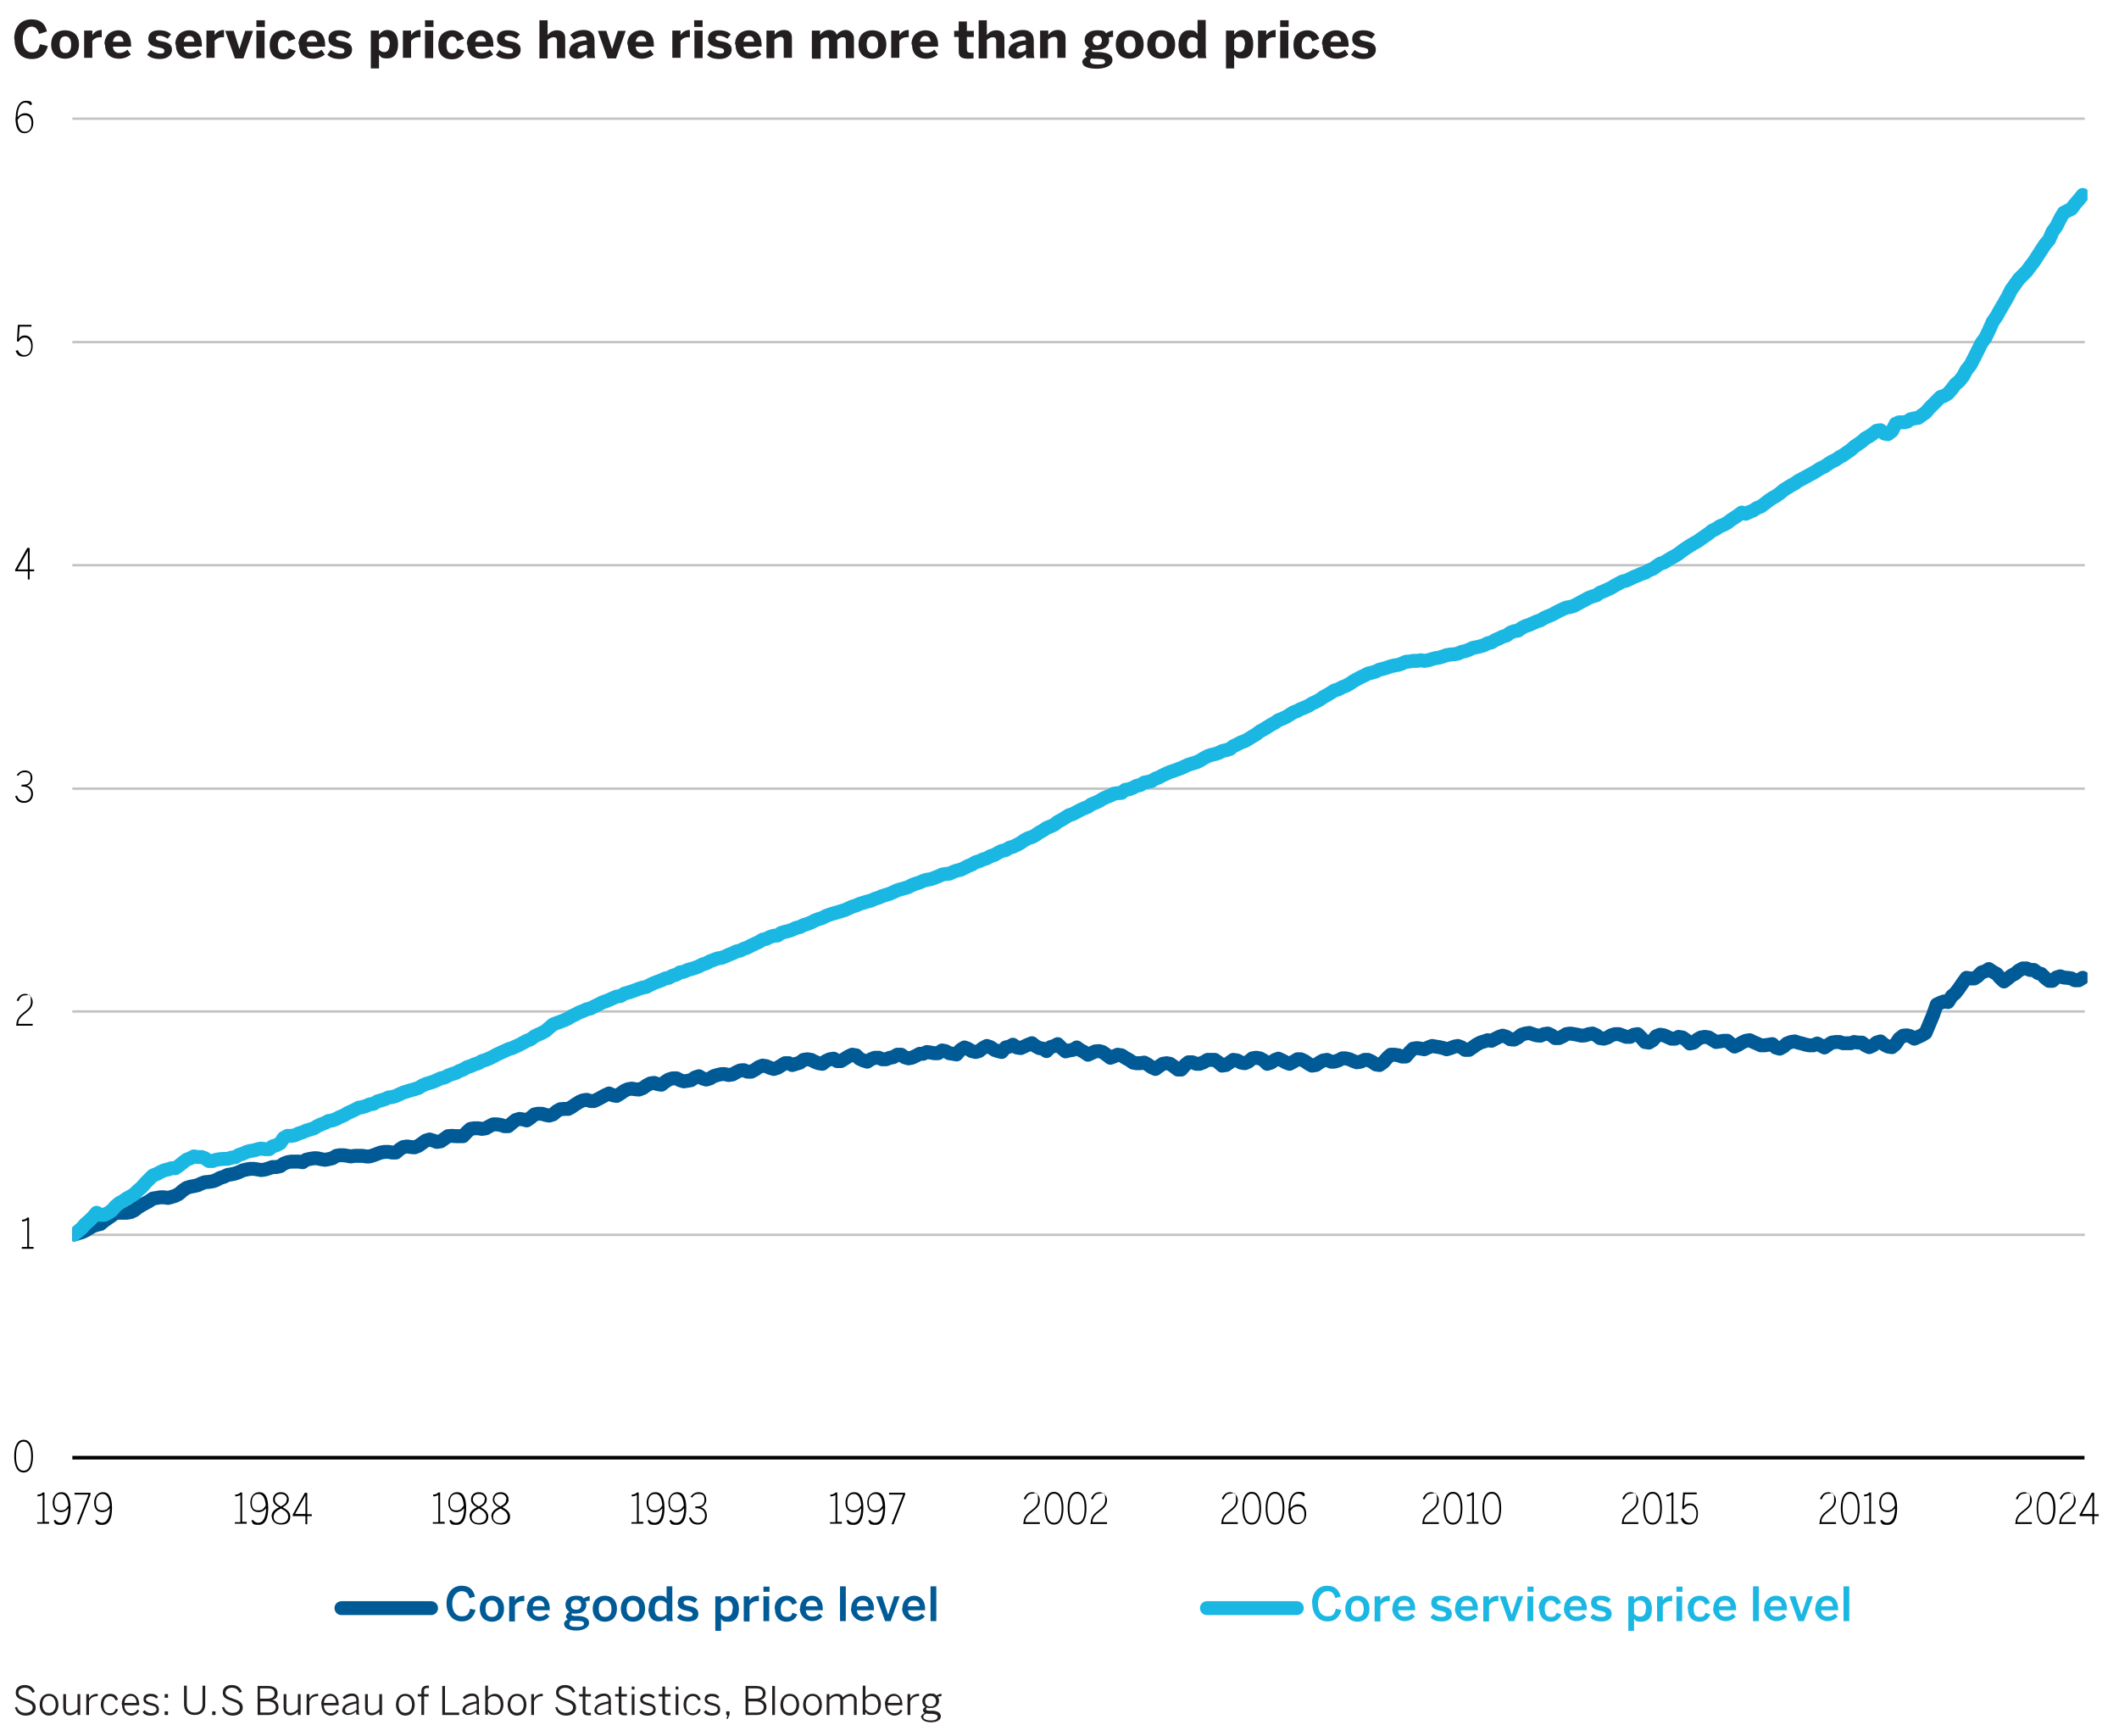 <?xml version="1.0" encoding="UTF-8"?>
<svg id="Layer_1" xmlns="http://www.w3.org/2000/svg" width="700" height="573.3" xmlns:xlink="http://www.w3.org/1999/xlink" version="1.1" viewBox="0 0 700 573.3">
  <!-- Generator: Adobe Illustrator 29.0.1, SVG Export Plug-In . SVG Version: 2.1.0 Build 192)  -->
  <defs>
    <style>
      .st0, .st1, .st2, .st3, .st4 {
        fill: none;
      }

      .st5 {
        fill: #005a96;
      }

      .st1 {
        stroke: #1bb7e3;
      }

      .st1, .st2, .st3, .st4 {
        stroke-linejoin: round;
      }

      .st1, .st3 {
        stroke-linecap: round;
        stroke-width: 4.6px;
      }

      .st6 {
        fill: #1bb7e3;
      }

      .st7 {
        fill: #231f20;
      }

      .st2 {
        stroke: #000;
        stroke-width: 1.2px;
      }

      .st3 {
        stroke: #005a96;
      }

      .st4 {
        stroke: #c3c3c3;
        stroke-width: .8px;
      }

      .st8 {
        clip-path: url(#clippath);
      }
    </style>
    <clipPath id="clippath">
      <rect class="st0" x="23.9" y="39.2" width="665.7" height="443.4"/>
    </clipPath>
  </defs>
  <g>
    <path class="st7" d="M4.7,12.9c0-4.4,2.5-6.5,5.7-6.5s4.6,1.7,5.1,4l-2.6.8c-.4-1.4-1-2.4-2.5-2.4s-2.9,1.6-2.9,4.2,1.1,4.3,3,4.3,2.2-.9,2.7-2.7l2.6.6c-.6,2.5-2.1,4.3-5.3,4.3s-5.7-2.1-5.7-6.5Z"/>
    <path class="st7" d="M16.9,14.7c0-3.6,2.4-4.7,4.6-4.7s4.6,1.2,4.6,4.7-2.4,4.7-4.6,4.7-4.6-1.2-4.6-4.7ZM23.5,14.7c0-1.5-.5-2.7-1.9-2.7s-1.9,1.1-1.9,2.7.5,2.8,1.9,2.8,1.9-1.1,1.9-2.8Z"/>
    <path class="st7" d="M27.8,19.2v-9.1h2.7v1.5h0c.5-.8,1.4-1.7,3.1-1.7h0v2.4c-.1,0-.6,0-.7,0-1.1,0-1.9.6-2.4,1.2v5.6h-2.7Z"/>
    <path class="st7" d="M34.5,14.7c0-3.5,2.7-4.7,4.6-4.7s4.2.9,4.2,5v.4h-6c.1,1.5,1,2.1,2.1,2.1s2.1-.5,2.7-1.1l1.1,1.6c-1.1.9-2.4,1.4-3.9,1.4-2.4,0-4.6-1.2-4.6-4.7ZM40.8,13.8c-.1-1.3-.7-1.9-1.7-1.9s-1.6.6-1.8,1.9h3.5Z"/>
    <path class="st7" d="M48.7,18l1.1-1.5c.8.7,2,1.2,3.1,1.2s1.4-.3,1.4-.9-.5-.9-1.7-1.1c-1.7-.3-3.6-.7-3.6-2.8s1.5-2.9,3.5-2.9,3,.5,4,1.3l-1.1,1.5c-.9-.6-1.8-1-2.7-1s-1.2.3-1.2.8.5.8,1.6,1c1.8.3,3.7.7,3.7,2.8s-1.9,3.1-4,3.1-3.3-.6-4.2-1.4Z"/>
    <path class="st7" d="M57.9,14.7c0-3.5,2.7-4.7,4.6-4.7s4.2.9,4.2,5v.4h-6c.1,1.5,1,2.1,2.1,2.1s2.1-.5,2.7-1.1l1.1,1.6c-1.1.9-2.4,1.4-3.9,1.4-2.4,0-4.6-1.2-4.6-4.7ZM64.2,13.8c-.1-1.3-.7-1.9-1.7-1.9s-1.6.6-1.8,1.9h3.5Z"/>
    <path class="st7" d="M68.2,19.2v-9.1h2.7v1.5h0c.5-.8,1.4-1.7,3.1-1.7h0v2.4c-.1,0-.6,0-.7,0-1.1,0-1.9.6-2.4,1.2v5.6h-2.7Z"/>
    <path class="st7" d="M77.6,19.3l-3.2-9.1h2.8l1.9,6h0l1.9-6h2.6l-3.2,9.1h-2.8Z"/>
    <path class="st7" d="M84.7,8.9v-2.2h2.8v2.2h-2.8ZM84.7,19.2v-9.1h2.7v9.1h-2.7Z"/>
    <path class="st7" d="M89.1,14.7c0-3.6,2.6-4.7,4.6-4.7s3.4,1.3,3.9,2.8l-2.3.8c-.4-1.2-.9-1.5-1.7-1.5s-1.8.9-1.8,2.7.5,2.8,1.8,2.8,1.4-.4,1.8-1.6l2.3.8c-.6,1.4-1.7,2.8-4.1,2.8s-4.5-1.2-4.5-4.7Z"/>
    <path class="st7" d="M98.6,14.7c0-3.5,2.7-4.7,4.6-4.7s4.2.9,4.2,5v.4h-6c.1,1.5,1,2.1,2.1,2.1s2.1-.5,2.7-1.1l1.1,1.6c-1.1.9-2.4,1.4-3.9,1.4-2.4,0-4.6-1.2-4.6-4.7ZM104.8,13.8c-.1-1.3-.7-1.9-1.7-1.9s-1.6.6-1.8,1.9h3.5Z"/>
    <path class="st7" d="M108.2,18l1.1-1.5c.8.7,2,1.2,3.1,1.2s1.4-.3,1.4-.9-.5-.9-1.7-1.1c-1.7-.3-3.6-.7-3.6-2.8s1.5-2.9,3.5-2.9,3,.5,4,1.3l-1.1,1.5c-.9-.6-1.8-1-2.7-1s-1.2.3-1.2.8.5.8,1.6,1c1.8.3,3.7.7,3.7,2.8s-1.9,3.1-4,3.1-3.3-.6-4.2-1.4Z"/>
    <path class="st7" d="M122.5,22.6v-12.5h2.7v1.4c.6-.8,1.4-1.6,2.8-1.6,2.1,0,3.5,1.6,3.5,4.7s-1.4,4.7-3.5,4.7-2.1-.4-2.8-1.2v4.5h-2.7ZM128.8,14.7c0-1.5-.5-2.5-1.8-2.5s-1.3.4-1.8.9v3.3c.6.6,1.1.8,1.8.8,1.1,0,1.7-1,1.7-2.6Z"/>
    <path class="st7" d="M133.1,19.2v-9.1h2.7v1.5h0c.5-.8,1.4-1.7,3.1-1.7h0v2.4c-.1,0-.6,0-.7,0-1.1,0-1.9.6-2.4,1.2v5.6h-2.7Z"/>
    <path class="st7" d="M140.4,8.9v-2.2h2.8v2.2h-2.8ZM140.4,19.2v-9.1h2.7v9.1h-2.7Z"/>
    <path class="st7" d="M144.8,14.7c0-3.6,2.6-4.7,4.6-4.7s3.4,1.3,3.9,2.8l-2.3.8c-.4-1.2-.9-1.5-1.7-1.5s-1.8.9-1.8,2.7.5,2.8,1.8,2.8,1.4-.4,1.8-1.6l2.3.8c-.6,1.4-1.7,2.8-4.1,2.8s-4.5-1.2-4.5-4.7Z"/>
    <path class="st7" d="M154.2,14.7c0-3.5,2.7-4.7,4.6-4.7s4.2.9,4.2,5v.4h-6c.1,1.5,1,2.1,2.1,2.1s2.1-.5,2.7-1.1l1.1,1.6c-1.1.9-2.4,1.4-3.9,1.4-2.4,0-4.6-1.2-4.6-4.7ZM160.5,13.8c-.1-1.3-.7-1.9-1.7-1.9s-1.6.6-1.8,1.9h3.5Z"/>
    <path class="st7" d="M163.9,18l1.1-1.5c.8.7,2,1.2,3.1,1.2s1.4-.3,1.4-.9-.5-.9-1.7-1.1c-1.7-.3-3.6-.7-3.6-2.8s1.5-2.9,3.5-2.9,3,.5,4,1.3l-1.1,1.5c-.9-.6-1.8-1-2.7-1s-1.2.3-1.2.8.5.8,1.6,1c1.8.3,3.7.7,3.7,2.8s-1.9,3.1-4,3.1-3.3-.6-4.2-1.4Z"/>
    <path class="st7" d="M178.2,19.2V6.7h2.7v4.9c.5-.7,1.5-1.6,3.1-1.6s2.7.8,2.7,2.6v6.6h-2.7v-5.7c0-.8-.3-1.2-1.1-1.2s-1.4.4-2,.9v6.1h-2.7Z"/>
    <path class="st7" d="M188.1,16.9c0-2.1,1.8-3.2,5.7-3.6v-.2c0-.7-.3-1.1-1.2-1.1s-2.1.5-3,1.1l-1.2-1.6c.9-.8,2.3-1.6,4.5-1.6s3.5,1.2,3.5,3.6v3.5c0,1.1,0,1.8.3,2.2h-2.7c-.1-.4-.2-.8-.2-1.3-.8.9-1.8,1.5-3.2,1.5s-2.6-.9-2.6-2.4ZM193.9,16.5v-1.7c-2.2.2-3.1.8-3.1,1.6s.4.9,1,.9c1,0,1.6-.3,2.1-.8Z"/>
    <path class="st7" d="M200.7,19.3l-3.2-9.1h2.8l1.9,6h0l1.9-6h2.6l-3.2,9.1h-2.8Z"/>
    <path class="st7" d="M207.2,14.7c0-3.5,2.7-4.7,4.6-4.7s4.2.9,4.2,5v.4h-6c.1,1.5,1,2.1,2.1,2.1s2.1-.5,2.7-1.1l1.1,1.6c-1.1.9-2.4,1.4-3.9,1.4-2.4,0-4.6-1.2-4.6-4.7ZM213.5,13.8c-.1-1.3-.7-1.9-1.7-1.9s-1.6.6-1.8,1.9h3.5Z"/>
    <path class="st7" d="M222.1,19.2v-9.1h2.7v1.5h0c.5-.8,1.4-1.7,3.1-1.7h0v2.4c-.1,0-.6,0-.7,0-1.1,0-1.9.6-2.4,1.2v5.6h-2.7Z"/>
    <path class="st7" d="M229.3,8.9v-2.2h2.8v2.2h-2.8ZM229.4,19.2v-9.1h2.7v9.1h-2.7Z"/>
    <path class="st7" d="M233.6,18l1.1-1.5c.8.7,2,1.2,3.1,1.2s1.4-.3,1.4-.9-.5-.9-1.7-1.1c-1.7-.3-3.6-.7-3.6-2.8s1.5-2.9,3.5-2.9,3,.5,4,1.3l-1.1,1.5c-.9-.6-1.8-1-2.7-1s-1.2.3-1.2.8.5.8,1.6,1c1.8.3,3.7.7,3.7,2.8s-1.9,3.1-4,3.1-3.3-.6-4.2-1.4Z"/>
    <path class="st7" d="M242.8,14.7c0-3.5,2.7-4.7,4.6-4.7s4.2.9,4.2,5v.4h-6c.1,1.5,1,2.1,2.1,2.1s2.1-.5,2.7-1.1l1.1,1.6c-1.1.9-2.4,1.4-3.9,1.4-2.4,0-4.6-1.2-4.6-4.7ZM249.1,13.8c-.1-1.3-.7-1.9-1.7-1.9s-1.6.6-1.8,1.9h3.5Z"/>
    <path class="st7" d="M253.2,19.2v-9.1h2.7v1.4c.5-.7,1.5-1.6,3.1-1.6s2.6.8,2.6,2.6v6.6h-2.7v-5.7c0-.8-.3-1.2-1.1-1.2s-1.4.4-2,.9v6.1h-2.7Z"/>
    <path class="st7" d="M268.2,19.2v-9.1h2.7v1.4c.5-.7,1.5-1.6,3-1.6s2.2.6,2.5,1.6c.5-.7,1.6-1.6,3-1.6s2.7,1.2,2.7,2.8v6.5h-2.7v-5.7c0-.8-.2-1.2-1-1.2s-1.2.4-1.8.9v6.1h-2.7v-5.7c0-.8-.2-1.2-1-1.2s-1.2.4-1.8.9v6.1h-2.7Z"/>
    <path class="st7" d="M283.6,14.7c0-3.6,2.4-4.7,4.6-4.7s4.6,1.2,4.6,4.7-2.4,4.7-4.6,4.7-4.6-1.2-4.6-4.7ZM290.1,14.7c0-1.5-.5-2.7-1.9-2.7s-1.9,1.1-1.9,2.7.5,2.8,1.9,2.8,1.9-1.1,1.9-2.8Z"/>
    <path class="st7" d="M294.4,19.2v-9.1h2.7v1.5h0c.5-.8,1.4-1.7,3.1-1.7h0v2.4c-.1,0-.6,0-.7,0-1.1,0-1.9.6-2.4,1.2v5.6h-2.7Z"/>
    <path class="st7" d="M301.1,14.7c0-3.5,2.7-4.7,4.6-4.7s4.2.9,4.2,5v.4h-6c.1,1.5,1,2.1,2.1,2.1s2.1-.5,2.7-1.1l1.1,1.6c-1.1.9-2.4,1.4-3.9,1.4-2.4,0-4.6-1.2-4.6-4.7ZM307.4,13.8c-.1-1.3-.7-1.9-1.7-1.9s-1.6.6-1.8,1.9h3.5Z"/>
    <path class="st7" d="M316.7,16.7v-4.5h-1.5v-2h1.5v-3.1h2.7v3.1h2.3v2h-2.3v3.9c0,1,.3,1.3,1.3,1.3s.7,0,.9-.1v2c-.2,0-1.2.1-1.8.1-2.7,0-3.1-1-3.1-2.7Z"/>
    <path class="st7" d="M323.3,19.2V6.7h2.7v4.9c.5-.7,1.5-1.6,3.1-1.6s2.7.8,2.7,2.6v6.6h-2.7v-5.7c0-.8-.3-1.2-1.1-1.2s-1.4.4-2,.9v6.1h-2.7Z"/>
    <path class="st7" d="M333.2,16.9c0-2.1,1.8-3.2,5.7-3.6v-.2c0-.7-.3-1.1-1.2-1.1s-2.1.5-3,1.1l-1.2-1.6c.9-.8,2.3-1.6,4.5-1.6s3.5,1.2,3.5,3.6v3.5c0,1.1,0,1.8.3,2.2h-2.7c-.1-.4-.2-.8-.2-1.3-.8.9-1.8,1.5-3.2,1.5s-2.6-.9-2.6-2.4ZM338.9,16.5v-1.7c-2.2.2-3.1.8-3.1,1.6s.4.9,1,.9c1,0,1.6-.3,2.1-.8Z"/>
    <path class="st7" d="M343.6,19.2v-9.1h2.7v1.4c.5-.7,1.5-1.6,3.1-1.6s2.6.8,2.6,2.6v6.6h-2.7v-5.7c0-.8-.3-1.2-1.1-1.2s-1.4.4-2,.9v6.1h-2.7Z"/>
    <path class="st7" d="M357.5,20.6c0-.9.7-1.5,1.6-1.8-.4-.3-.6-.6-.6-1.1,0-.7.6-1.4,1.3-1.9-1-.6-1.5-1.5-1.5-2.6,0-1.8,1.5-3.2,4.1-3.2s2.4.4,3,1c.6-.5,1.6-.9,2.3-.9v2.1c-.3,0-.9,0-1.5.2.1.2.2.5.2.9,0,1.8-1.4,3.2-4,3.2s-1,0-1.4-.2c-.2.2-.3.3-.3.5,0,.3.4.4,1,.4h1.4c3.1.2,4.4,1,4.4,2.7s-2.2,2.8-5.2,2.8-4.7-.8-4.7-2ZM365,20.3c0-.6-.3-.8-2.4-.9h-1.4c-.2,0-.4-.1-.6-.1-.3.2-.5.5-.5.8,0,.8.7,1.2,2.6,1.2s2.4-.3,2.4-.9ZM364,13.4c0-.9-.5-1.6-1.5-1.6s-1.5.7-1.5,1.6.6,1.6,1.5,1.6,1.5-.7,1.5-1.6Z"/>
    <path class="st7" d="M368.6,14.7c0-3.6,2.4-4.7,4.6-4.7s4.6,1.2,4.6,4.7-2.4,4.7-4.6,4.7-4.6-1.2-4.6-4.7ZM375.1,14.7c0-1.5-.5-2.7-1.9-2.7s-1.9,1.1-1.9,2.7.5,2.8,1.9,2.8,1.9-1.1,1.9-2.8Z"/>
    <path class="st7" d="M379,14.7c0-3.6,2.4-4.7,4.6-4.7s4.6,1.2,4.6,4.7-2.4,4.7-4.6,4.7-4.6-1.2-4.6-4.7ZM385.5,14.7c0-1.5-.5-2.7-1.9-2.7s-1.9,1.1-1.9,2.7.5,2.8,1.9,2.8,1.9-1.1,1.9-2.8Z"/>
    <path class="st7" d="M389.3,14.8c0-3.1,1.4-4.8,3.5-4.8s2.1.4,2.8,1.3v-4.7h2.7v10.4c0,1.1,0,1.8.3,2.2h-2.8c-.1-.2-.2-.9-.2-1.4-.6.8-1.4,1.5-2.8,1.5-2.1,0-3.5-1.5-3.5-4.6ZM395.6,16.4v-3.3c-.6-.6-1.1-.8-1.8-.8-1.1,0-1.7.9-1.7,2.5s.5,2.5,1.8,2.5,1.3-.4,1.8-.9Z"/>
    <path class="st7" d="M405,22.6v-12.5h2.7v1.4c.6-.8,1.4-1.6,2.8-1.6,2.1,0,3.5,1.6,3.5,4.7s-1.4,4.7-3.5,4.7-2.1-.4-2.8-1.2v4.5h-2.7ZM411.3,14.7c0-1.5-.5-2.5-1.8-2.5s-1.3.4-1.8.9v3.3c.6.6,1.1.8,1.8.8,1.1,0,1.7-1,1.7-2.6Z"/>
    <path class="st7" d="M415.6,19.2v-9.1h2.7v1.5h0c.5-.8,1.4-1.7,3.1-1.7h0v2.4c-.1,0-.6,0-.7,0-1.1,0-1.9.6-2.4,1.2v5.6h-2.7Z"/>
    <path class="st7" d="M422.9,8.9v-2.2h2.8v2.2h-2.8ZM422.9,19.2v-9.1h2.7v9.1h-2.7Z"/>
    <path class="st7" d="M427.3,14.7c0-3.6,2.6-4.7,4.6-4.7s3.4,1.3,3.9,2.8l-2.3.8c-.4-1.2-.9-1.5-1.7-1.5s-1.8.9-1.8,2.7.5,2.8,1.8,2.8,1.4-.4,1.8-1.6l2.3.8c-.6,1.4-1.7,2.8-4.1,2.8s-4.5-1.2-4.5-4.7Z"/>
    <path class="st7" d="M436.7,14.7c0-3.5,2.7-4.7,4.6-4.7s4.2.9,4.2,5v.4h-6c.1,1.5,1,2.1,2.1,2.1s2.1-.5,2.7-1.1l1.1,1.6c-1.1.9-2.4,1.4-3.9,1.4-2.4,0-4.6-1.2-4.6-4.7ZM443,13.8c-.1-1.3-.7-1.9-1.7-1.9s-1.6.6-1.8,1.9h3.5Z"/>
    <path class="st7" d="M446.4,18l1.1-1.5c.8.7,2,1.2,3.1,1.2s1.4-.3,1.4-.9-.5-.9-1.7-1.1c-1.7-.3-3.6-.7-3.6-2.8s1.5-2.9,3.5-2.9,3,.5,4,1.3l-1.1,1.5c-.9-.6-1.8-1-2.7-1s-1.2.3-1.2.8.5.8,1.6,1c1.8.3,3.7.7,3.7,2.8s-1.9,3.1-4,3.1-3.3-.6-4.2-1.4Z"/>
  </g>
  <line class="st3" x1="112.8" y1="531.2" x2="142.4" y2="531.2"/>
  <line class="st1" x1="398.7" y1="531.2" x2="428.4" y2="531.2"/>
  <path class="st4" d="M23.9,39.2h664.8M23.9,113h664.8M23.9,186.7h664.8M23.9,260.5h664.8M23.9,334.1h664.8M23.9,407.9h664.8"/>
  <line class="st2" x1="23.9" y1="481.5" x2="688.6" y2="481.5"/>
  <g class="st8">
    <polyline class="st3" points="24.5 407.8 25.8 407.4 27.1 407 28.2 406.5 29.5 405.7 30.7 405 31.9 404.6 33.2 404.3 34.4 403.3 35.7 402.4 37 401.5 38.1 400.7 39.4 400.6 40.7 400.6 41.8 400.6 43.1 400.4 44.4 399.8 45.5 398.9 46.8 398.1 48.1 397.4 49.2 396.8 50.5 395.9 51.8 395.7 52.9 395.5 54.2 395.5 55.5 395.7 56.6 395.4 57.9 395 59.2 394.3 60.3 393.3 61.6 392.4 62.9 392 64 391.8 65.3 391.5 66.6 390.9 67.7 390.5 69 390.4 70.3 390.2 71.4 389.8 72.7 389.1 74 388.7 75.2 388.1 76.5 387.9 77.8 387.6 78.9 387.2 80.2 386.6 81.5 386.3 82.6 386.1 83.9 386.1 85.2 386.3 86.3 386.5 87.6 386.3 88.9 385.9 90 385.5 91.3 385.5 92.6 385.2 93.7 384.4 95 383.9 96.3 383.7 97.4 383.7 98.7 383.7 100 383.9 101.1 383.1 102.4 382.8 103.7 382.6 104.8 382.6 106.1 382.9 107.4 383.1 108.5 382.9 109.8 382.6 111.1 381.8 112.2 381.6 113.5 381.6 114.8 381.8 115.9 382 117.2 381.8 118.5 381.8 119.7 381.8 121 382 122.1 382 123.4 381.6 124.7 381.1 125.8 380.7 127.1 380.5 128.4 380.5 129.5 380.7 130.8 380.7 132.1 379.6 133.2 378.9 134.5 378.7 135.8 378.9 136.9 379 138.2 378.5 139.5 377.6 140.6 376.8 141.9 376.4 143.2 376.8 144.3 377.2 145.6 377 146.9 376.1 148 375.3 149.3 375.2 150.6 375.3 151.7 375.3 153 375.3 154.3 373.9 155.4 372.9 156.7 372.7 158 372.7 159.2 372.9 160.5 372.7 161.7 372 162.9 371.4 164.2 371.4 165.5 371.6 166.6 372 167.9 372 169.2 370.9 170.3 370 171.6 369.6 172.9 369.8 174 370.1 175.3 369.2 176.6 368.1 177.7 367.9 179 367.9 180.3 368.3 181.4 368.5 182.7 368.1 184 367 185.1 366.4 186.4 366.3 187.7 366.3 188.8 365.7 190.1 364.8 191.4 364 192.5 363.5 193.8 363.3 195.1 363.7 196.2 363.7 197.5 363.1 198.8 362.4 199.9 361.8 201.2 361.2 202.5 361.8 203.7 362 205 361.2 206.3 360.3 207.4 359.8 208.7 359.6 209.8 359.8 211.1 359.9 212.4 359.4 213.5 358.6 214.8 357.9 216.1 357.7 217.2 358.1 218.5 358.3 219.8 357.3 220.9 356.6 222.2 356.2 223.5 356.2 224.6 356.8 225.9 357.2 227.2 357 228.3 356.8 229.6 355.9 230.9 355.5 232 356.2 233.3 356.6 234.6 356.2 235.7 355.5 237 355.1 238.3 354.8 239.4 354.8 240.7 355.1 242 354.9 243.2 354.2 244.5 353.6 245.7 353.5 246.9 354 248.2 354 249.5 353.3 250.6 352.5 251.9 352 253.2 352.2 254.3 352.7 255.6 353.1 256.9 352.7 258 352 259.3 351.2 260.6 351.2 261.7 351.8 263 351.4 264.3 351 265.4 350.1 266.7 349.9 268 350.1 269.1 350.7 270.4 351.2 271.7 351.4 272.8 350.5 274.1 349.9 275.4 349.7 276.5 350.5 277.8 350.5 279.1 349.7 280.2 349 281.5 348.4 282.8 348.6 283.9 349.7 285.2 350.3 286.5 350.7 287.7 349.9 289 349.4 290.3 349.4 291.4 349.9 292.7 349.9 294 349.4 295.1 349.2 296.4 348.4 297.7 348.4 298.8 349.2 300.1 349.6 301.2 349.4 302.5 348.8 303.8 348.1 304.9 348.1 306.2 347.5 307.5 347.7 308.6 347.9 309.9 347.9 311.2 347 312.3 347.2 313.6 347.9 314.9 348.1 316 348.3 317.3 346.8 318.6 346 319.7 346.4 321 347.2 322.3 347.5 323.4 347.2 324.7 346.2 326 345.5 327.2 345.9 328.5 346.8 329.7 347.2 330.9 347.5 332.2 346 333.5 345.7 334.6 345.1 335.9 346 337.2 346.2 338.3 345.7 339.6 345.1 340.9 344.6 342 345.5 343.3 346.2 344.6 346.4 345.7 347.2 347 345.9 348.3 345.5 349.4 344.9 350.7 346.2 352 347.3 353.1 347 354.4 346.8 355.7 346 356.8 346.8 358.1 347.5 359.4 348.4 360.5 347.9 361.8 347.3 363.1 347.2 364.2 347.5 365.5 348.4 366.8 349.4 367.9 349 369.2 348.4 370.5 348.6 371.7 349.4 373 350.1 374.3 351 375.4 351.2 376.7 351.2 378 351 379.1 351.6 380.4 352.5 381.7 353.1 382.8 352.3 384.1 351.4 385.4 351.2 386.5 351.4 387.8 352.3 389.1 353.3 390.2 353.3 391.5 351.8 392.6 350.9 393.9 350.9 395.2 351.4 396.3 351.4 397.6 350.9 398.9 350.1 400 350.1 401.3 350.1 402.6 351 403.7 352 405 351.8 406.3 350.9 407.4 350.1 408.7 350.3 410 351 411.2 351.2 412.4 350.7 413.7 349.6 414.9 349.4 416.2 349.6 417.5 350.3 418.6 351.4 419.9 351 421.2 350.1 422.3 349.7 423.6 350.3 424.9 351 426 351.4 427.3 350.7 428.6 349.9 429.7 349.9 431 350.5 432.3 351.4 433.4 352 434.7 351.8 436 350.9 437.1 350.3 438.4 350.1 439.7 350.7 440.8 350.7 442.1 350.3 443.4 349.6 444.5 349.6 445.8 349.9 447.1 350.5 448.2 350.9 449.5 350.7 450.8 350.1 451.9 350.1 453.2 350.7 454.5 351.6 455.7 351.8 457 350.9 458.3 349.4 459.4 348.4 460.7 348.4 462 348.6 463.1 349 464.4 349 465.7 347.5 466.8 346.4 468.1 346.2 469.4 346.4 470.5 346.6 471.8 346 473.1 345.5 474.2 345.7 475.5 345.9 476.8 346.2 477.9 346.6 479.2 346.2 480.5 345.7 481.6 345.5 482.9 346 484 346.8 485.3 346.8 486.6 345.9 487.7 345.1 489 344.4 490.3 344 491.4 343.6 492.7 343.8 494 343.1 495.2 342.5 496.4 342.1 497.7 342.5 498.9 343.3 500.2 343.4 501.5 342.7 502.6 341.8 503.9 341.4 505.2 341.2 506.3 341.6 507.6 342 508.9 342.1 510 341.6 511.3 341.4 512.6 342 513.7 342.9 515 342.9 516.3 342.3 517.4 341.6 518.7 341.4 520 341.6 521.1 341.8 522.4 342.1 523.7 342 524.8 341.6 526.1 341.4 527.4 342 528.5 342.9 529.8 343.1 531.1 342.7 532.2 342 533.5 341.6 534.8 341.6 535.9 342 537.2 342.5 538.5 342.5 539.7 341.8 541 341.6 542.3 342.9 543.4 344.2 544.7 344.4 546 343.6 547.1 342.3 548.4 341.8 549.7 342 550.8 342.5 552.1 343.1 553.4 343.1 554.5 342.5 555.8 342.7 557.1 343.6 558.2 344.7 559.5 344.4 560.8 343.3 561.9 342.7 563.2 342.5 564.5 342.7 565.6 343.4 566.9 344.2 568.2 344 569.3 343.8 570.6 343.8 571.9 344.9 573 345.7 574.3 345.1 575.4 344.4 576.7 343.8 578 343.6 579.2 344.2 580.4 344.7 581.7 345.3 582.9 345.3 584.2 345.1 585.5 344.9 586.6 346 587.9 346.4 589.2 345.7 590.3 344.7 591.6 344.2 592.9 344 594 344.4 595.3 344.7 596.6 345.1 597.7 345.3 599 345.3 600.3 344.7 601.4 345.3 602.7 346 604 345.1 605.1 344.4 606.4 344.2 607.7 344.2 608.8 344.6 610.1 344.6 611.4 344.6 612.5 344.2 613.8 344.4 615.1 344.4 616.2 345.3 617.5 345.9 618.8 345.3 619.9 344.4 621.2 344 622.5 345.1 623.7 345.7 625 345.9 626.2 344.9 627.4 343.1 628.7 342.1 630 342 631.1 342.3 632.4 343.1 633.7 342.5 634.8 342 636.1 341.2 637.4 338.1 638.5 335.5 639.8 331.8 641.1 331.2 642.2 330.8 643.5 331 644.8 329 645.9 328.1 647.2 326.4 648.5 324.5 649.6 323 650.9 323.2 652.2 323.2 653.3 322.5 654.6 321.2 655.9 320.8 657 320.1 658.3 321 659.6 321.7 660.7 323 662 324.2 663.3 323.2 664.4 322.3 665.7 321.6 666.9 320.6 668.2 319.9 669.5 319.9 670.6 320.4 671.9 320.4 673.2 321.4 674.3 321.7 675.6 323 676.9 324 678 324 679.3 322.9 680.6 322.5 681.7 322.9 683 323 684.3 323.2 685.4 323.8 686.7 323.8 688 323"/>
    <polyline class="st1" points="24.5 407.8 25.8 406.7 27.1 405.6 28.2 404.3 29.5 403.2 30.7 402 31.9 400.6 33.2 401.3 34.4 401.3 35.7 400.7 37 399.8 38.1 398.5 39.4 397.4 40.7 396.7 41.8 395.9 43.1 395.2 44.4 394.4 45.5 393.3 46.8 392.2 48.1 390.7 49.2 389.6 50.5 388.3 51.8 387.8 52.9 387.2 54.2 386.6 55.5 386.3 56.6 385.9 57.9 385.9 59.2 385 60.3 384.1 61.6 383.1 62.9 382.6 64 382 65.3 382.2 66.6 382.2 67.7 382.6 69 383.5 70.3 383.5 71.4 383.1 72.7 382.9 74 382.8 75.2 382.8 76.5 382.4 77.8 382.2 78.9 381.5 80.2 381.1 81.5 380.5 82.6 380.2 83.9 380 85.2 379.6 86.3 379.4 87.6 379.6 88.9 379.6 90 378.7 91.3 378.3 92.6 377.6 93.7 375.9 95 375.2 96.3 375.2 97.4 375 98.7 374.4 100 374 101.1 373.5 102.4 373.1 103.7 372.7 104.8 372 106.1 371.4 107.4 370.9 108.5 370.3 109.8 370.1 111.1 369.6 112.2 369 113.5 368.5 114.8 367.7 115.9 367.2 117.2 366.6 118.5 365.9 119.7 365.7 121 365.3 122.1 364.8 123.4 364.6 124.7 363.8 125.8 363.5 127.1 363.1 128.4 362.5 129.5 362.4 130.8 362 132.1 361.4 133.2 360.9 134.5 360.5 135.8 360.1 136.9 359.8 138.2 359.4 139.5 358.6 140.6 358.1 141.9 357.7 143.2 357.3 144.3 356.8 145.6 356.2 146.9 355.9 148 355.3 149.3 354.8 150.6 354.4 151.7 353.8 153 353.3 154.3 352.5 155.4 352.2 156.7 351.6 158 351.2 159.2 350.5 160.5 350.1 161.7 349.6 162.9 349 164.2 348.3 165.5 347.7 166.6 347.2 167.9 346.6 169.2 346.2 170.3 345.7 171.6 345.1 172.9 344.4 174 343.8 175.3 343.3 176.6 342.3 177.7 341.8 179 341.2 180.3 340.5 181.4 339.5 182.7 338.4 184 337.9 185.1 337.5 186.4 337 187.7 336.4 188.8 335.7 190.1 335.1 191.4 334.4 192.5 334 193.8 333.4 195.1 333.1 196.2 332.5 197.5 331.9 198.8 331.2 199.9 330.8 201.2 330.3 202.5 329.7 203.7 329.2 205 329 206.3 328.2 207.4 327.9 208.7 327.5 209.8 327.1 211.1 326.6 212.4 326.2 213.5 326 214.8 325.3 216.1 324.7 217.2 324.3 218.5 323.8 219.8 323.2 220.9 323 222.2 322.3 223.5 321.9 224.6 321.2 225.9 321 227.2 320.4 228.3 320.1 229.6 319.7 230.9 319.2 232 318.6 233.3 318.2 234.6 317.5 235.7 317.1 237 316.6 238.3 316.4 239.4 316 240.7 315.4 242 314.9 243.2 314.3 244.5 314 245.7 313.4 246.9 313 248.2 312.3 249.5 311.7 250.6 311.2 251.9 310.4 253.2 310.1 254.3 309.5 255.6 309.1 256.9 309 258 308.2 259.3 307.8 260.6 307.5 261.7 307.1 263 306.5 264.3 306.2 265.4 305.6 266.7 305.2 268 304.7 269.1 304.1 270.4 303.6 271.7 303.2 272.8 302.6 274.1 302.1 275.4 301.7 276.5 301.4 277.8 301 279.1 300.6 280.2 300.1 281.5 299.5 282.8 299.1 283.9 298.6 285.2 298.2 286.5 297.8 287.7 297.5 289 296.9 290.3 296.5 291.4 296 292.7 295.6 294 295.2 295.1 294.7 296.4 294.1 297.7 293.7 298.8 293.4 300.1 293 301.2 292.4 302.5 291.9 303.8 291.5 304.9 291 306.2 290.6 307.5 290.4 308.6 290 309.9 289.5 311.2 288.9 312.3 288.7 313.6 288.6 314.9 288 316 287.6 317.3 287.3 318.6 286.7 319.7 286.1 321 285.6 322.3 284.8 323.4 284.5 324.7 283.9 326 283.5 327.2 282.8 328.5 282.4 329.7 281.7 330.9 281.1 332.2 280.8 333.5 280 334.6 279.7 335.9 279.1 337.2 278.4 338.3 277.6 339.6 276.9 340.9 276.5 342 275.9 343.3 275 344.6 274.3 345.7 273.5 347 273 348.3 272.4 349.4 271.5 350.7 270.8 352 270 353.1 269.3 354.4 268.9 355.7 268.2 356.8 267.6 358.1 267 359.4 266.5 360.5 265.7 361.8 265.2 363.1 264.6 364.2 263.9 365.5 263.3 366.8 262.8 367.9 262.2 369.2 262 370.5 261.9 371.7 260.9 373 260.7 374.3 260.2 375.4 259.6 376.7 259.3 378 258.5 379.1 258.3 380.4 258 381.7 257.2 382.8 256.8 384.1 256.1 385.4 255.5 386.5 255 387.8 254.6 389.1 254.1 390.2 253.7 391.5 253.1 392.6 252.6 393.9 252.2 395.2 251.8 396.3 251.3 397.6 250.5 398.9 249.8 400 249.4 401.3 249.1 402.6 248.7 403.7 248.1 405 247.8 406.3 247.4 407.4 246.5 408.7 245.9 410 245.2 411.2 244.8 412.4 244.1 413.7 243.3 414.9 242.6 416.2 241.6 417.5 240.9 418.6 240.2 419.9 239.4 421.2 238.7 422.3 237.9 423.6 237.4 424.9 236.8 426 236.1 427.3 235.3 428.6 234.8 429.7 234.2 431 233.7 432.3 233.1 433.4 232.4 434.7 231.8 436 231.1 437.1 230.3 438.4 229.6 439.7 228.8 440.8 228.1 442.1 227.7 443.4 227 444.5 226.6 445.8 225.9 447.1 225 448.2 224.4 449.5 223.7 450.8 223.1 451.9 222.5 453.2 222.2 454.5 221.8 455.7 221.2 457 220.9 458.3 220.5 459.4 220.1 460.7 219.8 462 219.6 463.1 219.2 464.4 218.6 465.7 218.5 466.8 218.3 468.1 218.3 469.4 218.1 470.5 218.3 471.8 218.1 473.1 217.7 474.2 217.4 475.5 217.2 476.8 216.8 477.9 216.4 479.2 216.2 480.5 216.1 481.6 215.9 482.9 215.3 484 215.1 485.3 214.6 486.6 214 487.7 213.8 489 213.5 490.3 213.1 491.4 212.5 492.7 212.2 494 211.4 495.2 210.9 496.4 210.3 497.7 209.9 498.9 209 500.2 208.5 501.5 208.3 502.6 207.5 503.9 206.8 505.2 206.4 506.3 205.9 507.6 205.3 508.9 204.9 510 204.2 511.3 203.6 512.6 203.1 513.7 202.5 515 201.8 516.3 201.2 517.4 200.7 518.7 200.5 520 200.1 521.1 199.5 522.4 198.8 523.7 198.1 524.8 197.5 526.1 197 527.4 196.6 528.5 195.8 529.8 195.3 531.1 194.7 532.2 194.2 533.5 193.4 534.8 192.7 535.9 192.1 537.2 191.8 538.5 191.2 539.7 190.6 541 190.1 542.3 189.5 543.4 189.2 544.7 188.4 546 187.9 547.1 187.1 548.4 186.2 549.7 185.8 550.8 185.1 552.1 184.3 553.4 183.6 554.5 182.9 555.8 181.9 557.1 181 558.2 180.3 559.5 179.5 560.8 178.8 561.9 178 563.2 177.1 564.5 176.2 565.6 175.3 566.9 174.7 568.2 173.8 569.3 173.4 570.6 172.7 571.9 171.7 573 171 574.3 170.1 575.4 169.3 576.7 169.7 578 169.1 579.2 168.6 580.4 167.8 581.7 167.3 582.9 166.4 584.2 165.4 585.5 164.5 586.6 163.9 587.9 163 589.2 161.9 590.3 161.2 591.6 160.4 592.9 159.7 594 158.9 595.3 158.2 596.6 157.5 597.7 156.9 599 156.2 600.3 155.4 601.4 154.7 602.7 154.1 604 153.2 605.1 152.5 606.4 151.9 607.7 151 608.8 150.4 610.1 149.5 611.4 148.6 612.5 147.6 613.8 146.7 615.1 145.8 616.2 144.8 617.5 144.1 618.8 143.2 619.9 142.3 621.2 142.1 622.5 143.2 623.7 143.4 625 142.4 626.2 140 627.4 139.5 628.7 139.5 630 139.3 631.1 138.5 632.4 138.2 633.7 138 634.8 137.2 636.1 136.3 637.4 134.8 638.5 133.7 639.8 132.4 641.1 131.1 642.2 130.8 643.5 130 644.8 128.5 645.9 127 647.2 125.9 648.5 124.3 649.6 122.2 650.9 120.6 652.2 118.1 653.3 115.9 654.6 113.3 655.9 111.5 657 109.2 658.3 106.3 659.6 104.4 660.7 102.4 662 100.2 663.3 97.9 664.4 95.7 665.7 93.9 666.9 92.2 668.2 90.9 669.5 89.6 670.6 88.1 671.9 86.4 673.2 84.4 674.3 82.7 675.6 80.7 676.9 79.2 678 76.6 679.3 74.8 680.6 72.2 681.7 70.3 683 69.6 684.3 69 685.4 67.5 686.7 66 688 64.4"/>
  </g>
  <path d="M4.7,481c0-3.4,1.1-5.4,3.1-5.4s3.1,1.9,3.1,5.4-1.1,5.4-3.1,5.4-3.1-1.9-3.1-5.4ZM10.3,481c0-3.3-1-4.8-2.5-4.8s-2.5,1.5-2.5,4.8.9,4.8,2.5,4.8,2.5-1.5,2.5-4.8Z"/>
  <path d="M7.3,411.9h1.7v-8.9c-.4.3-1.1.5-1.7.5v-.6c.7,0,1.3-.2,1.7-.7h.6v9.7h1.5v.6h-3.9v-.6Z"/>
  <path d="M5.4,338.6c0-4.3,4.8-4.2,4.8-7.6s-.7-2.2-1.9-2.2-1.7.7-2.2,1.9l-.6-.2c.6-1.4,1.5-2.2,2.8-2.2s2.5,1.1,2.5,2.7c0,3.5-4.8,3.9-4.8,7.2h4.8v.6h-5.5v-.2Z"/>
  <path d="M5,263l.6-.2c.5,1.4,1.4,1.8,2.5,1.8s2.2-.9,2.2-2.3-.8-2.5-2.9-2.5h-.3v-.6h.6c1.7,0,2.4-.8,2.4-2.2s-.5-1.9-1.9-1.9-1.6.5-2.2,1.2l-.5-.3c.7-.9,1.6-1.5,2.7-1.5,1.8,0,2.5,1.2,2.5,2.5s-.8,2.2-1.8,2.5c1.2.4,2,1.2,2,2.8s-1.1,2.9-2.9,2.9-2.5-.8-3-2.2Z"/>
  <path d="M9.2,188.7h-4.2v-.5l4-7.2h.8v7.1h1.5v.6h-1.5v2.7h-.6v-2.7ZM9.2,188.1v-6.1h0l-3.4,6.1h3.4Z"/>
  <path d="M5.3,115.9l.5-.3c.5,1,1.2,1.7,2.3,1.7,1.6,0,2.2-1.5,2.2-3s-.8-2.8-2-2.8-1.6.5-2.1,1.3h-.6c0-.1.3-5.5.3-5.5h4.5v.6h-3.9l-.3,4c.4-.7,1.1-1.1,2-1.1,1.5,0,2.6,1.1,2.6,3.4s-1.1,3.6-2.9,3.6-2.2-.7-2.8-2Z"/>
  <path d="M5.2,38.9c0-3,1-5.6,3.3-5.6s1.7.6,2.1,1.1l-.5.4c-.4-.5-.8-.9-1.7-.9-1.8,0-2.6,2.2-2.6,4.8.6-.7,1.4-1.3,2.5-1.3,2,0,2.7,1.5,2.7,3.2s-1,3.4-2.9,3.4-3-1.6-3-5.2ZM10.4,40.7c0-1.5-.6-2.6-2.1-2.6s-1.8.6-2.5,1.5c.2,2.6,1,3.9,2.4,3.9s2.2-1,2.2-2.8Z"/>
  <g>
    <path d="M12.4,502.8h1.7v-9c-.4.3-1.1.5-1.7.5v-.6c.7,0,1.3-.2,1.7-.7h.6v9.7h1.5v.6h-3.9v-.6Z"/>
    <path d="M17.7,502.4l.5-.4c.4.5.9,1,1.8,1,1.8,0,2.6-2.2,2.6-4.8-.5.7-1.4,1.3-2.5,1.3-2,0-2.7-1.5-2.7-3.2s1-3.4,2.9-3.4,3,1.6,3,5.2-1,5.6-3.2,5.6-1.8-.6-2.3-1.2ZM22.6,497.4c-.2-2.6-1-3.9-2.4-3.9s-2.2,1-2.2,2.8.6,2.6,2.1,2.6,1.8-.6,2.4-1.5Z"/>
    <path d="M29.2,493.7h-4.6v-.6h5.3v.6l-3.8,9.8h-.7l3.8-9.7Z"/>
    <path d="M31.4,502.4l.5-.4c.4.5.9,1,1.8,1,1.8,0,2.6-2.2,2.6-4.8-.5.7-1.4,1.3-2.5,1.3-2,0-2.7-1.5-2.7-3.2s1-3.4,2.9-3.4,3,1.6,3,5.2-1,5.6-3.2,5.6-1.8-.6-2.3-1.2ZM36.3,497.4c-.2-2.6-1-3.9-2.4-3.9s-2.2,1-2.2,2.8.6,2.6,2.1,2.6,1.8-.6,2.4-1.5Z"/>
  </g>
  <g>
    <path d="M77.7,502.8h1.7v-9c-.4.3-1.1.5-1.7.5v-.6c.7,0,1.3-.2,1.7-.7h.6v9.7h1.5v.6h-3.9v-.6Z"/>
    <path d="M83,502.4l.5-.4c.4.5.9,1,1.8,1,1.8,0,2.6-2.2,2.6-4.8-.5.7-1.4,1.3-2.5,1.3-2,0-2.7-1.5-2.7-3.2s1-3.4,2.9-3.4,3,1.6,3,5.2-1,5.6-3.2,5.6-1.8-.6-2.3-1.2ZM87.8,497.4c-.2-2.6-1-3.9-2.4-3.9s-2.2,1-2.2,2.8.6,2.6,2.1,2.6,1.8-.6,2.4-1.5Z"/>
    <path d="M89.7,501c0-1.6,1-2.4,2.5-3.1-1.2-.7-2-1.3-2-2.6s.9-2.4,2.6-2.4,2.6,1.2,2.6,2.4-.8,1.9-2,2.6c1.4.8,2.5,1.5,2.5,3.1s-1,2.6-3,2.6-3.1-1.2-3.1-2.6ZM95.2,501c0-1.3-1-2-2.4-2.7-1.5.8-2.4,1.5-2.4,2.8s1,2,2.4,2,2.4-.8,2.4-2.1ZM94.8,495.3c0-.9-.6-1.8-2-1.8s-2,.9-2,1.8.7,1.7,2,2.3c1.3-.7,1.9-1.2,1.9-2.3Z"/>
    <path d="M100.9,500.8h-4.2v-.5l4-7.2h.8v7.1h1.5v.6h-1.5v2.7h-.6v-2.7ZM100.9,500.1v-6.1h0l-3.4,6.1h3.4Z"/>
  </g>
  <g>
    <path d="M143.1,502.8h1.7v-9c-.4.3-1.1.5-1.7.5v-.6c.7,0,1.3-.2,1.7-.7h.6v9.7h1.5v.6h-3.9v-.6Z"/>
    <path d="M148.4,502.4l.5-.4c.4.5.9,1,1.8,1,1.8,0,2.6-2.2,2.6-4.8-.5.7-1.4,1.3-2.5,1.3-2,0-2.7-1.5-2.7-3.2s1-3.4,2.9-3.4,3,1.6,3,5.2-1,5.6-3.2,5.6-1.8-.6-2.3-1.2ZM153.2,497.4c-.2-2.6-1-3.9-2.4-3.9s-2.2,1-2.2,2.8.6,2.6,2.1,2.6,1.8-.6,2.4-1.5Z"/>
    <path d="M155.1,501c0-1.6,1-2.4,2.5-3.1-1.2-.7-2-1.3-2-2.6s.9-2.4,2.6-2.4,2.6,1.2,2.6,2.4-.8,1.9-2,2.6c1.4.8,2.5,1.5,2.5,3.1s-1,2.6-3,2.6-3.1-1.2-3.1-2.6ZM160.6,501c0-1.3-1-2-2.4-2.7-1.5.8-2.4,1.5-2.4,2.8s1,2,2.4,2,2.4-.8,2.4-2.1ZM160.2,495.3c0-.9-.6-1.8-2-1.8s-2,.9-2,1.8.7,1.7,2,2.3c1.3-.7,1.9-1.2,1.9-2.3Z"/>
    <path d="M162.3,501c0-1.6,1-2.4,2.5-3.1-1.2-.7-2-1.3-2-2.6s.9-2.4,2.6-2.4,2.6,1.2,2.6,2.4-.8,1.9-2,2.6c1.4.8,2.5,1.5,2.5,3.1s-1,2.6-3,2.6-3.1-1.2-3.1-2.6ZM167.7,501c0-1.3-1-2-2.4-2.7-1.5.8-2.4,1.5-2.4,2.8s1,2,2.4,2,2.4-.8,2.4-2.1ZM167.3,495.3c0-.9-.6-1.8-2-1.8s-2,.9-2,1.8.7,1.7,2,2.3c1.3-.7,1.9-1.2,1.9-2.3Z"/>
  </g>
  <g>
    <path d="M208.7,502.8h1.7v-9c-.4.3-1.1.5-1.7.5v-.6c.7,0,1.3-.2,1.7-.7h.6v9.7h1.5v.6h-3.9v-.6Z"/>
    <path d="M213.9,502.4l.5-.4c.4.5.9,1,1.8,1,1.8,0,2.6-2.2,2.6-4.8-.5.7-1.4,1.3-2.5,1.3-2,0-2.7-1.5-2.7-3.2s1-3.4,2.9-3.4,3,1.6,3,5.2-1,5.6-3.2,5.6-1.8-.6-2.3-1.2ZM218.8,497.4c-.2-2.6-1-3.9-2.4-3.9s-2.2,1-2.2,2.8.6,2.6,2.1,2.6,1.8-.6,2.4-1.5Z"/>
    <path d="M221.1,502.4l.5-.4c.4.5.9,1,1.8,1,1.8,0,2.6-2.2,2.6-4.8-.5.7-1.4,1.3-2.5,1.3-2,0-2.7-1.5-2.7-3.2s1-3.4,2.9-3.4,3,1.6,3,5.2-1,5.6-3.2,5.6-1.8-.6-2.3-1.2ZM225.9,497.4c-.2-2.6-1-3.9-2.4-3.9s-2.2,1-2.2,2.8.6,2.6,2.1,2.6,1.8-.6,2.4-1.5Z"/>
    <path d="M227.6,501.4l.6-.2c.5,1.4,1.4,1.8,2.5,1.8s2.2-.9,2.2-2.3-.8-2.5-2.9-2.5h-.3v-.6h.6c1.7,0,2.4-.8,2.4-2.2s-.5-1.9-1.9-1.9-1.6.5-2.2,1.2l-.5-.3c.7-.9,1.6-1.5,2.7-1.5,1.8,0,2.5,1.2,2.5,2.5s-.8,2.2-1.8,2.5c1.2.4,2,1.2,2,2.8s-1.1,2.9-2.9,2.9-2.5-.8-3-2.2Z"/>
  </g>
  <g>
    <path d="M274.3,502.8h1.7v-9c-.4.3-1.1.5-1.7.5v-.6c.7,0,1.3-.2,1.7-.7h.6v9.7h1.5v.6h-3.9v-.6Z"/>
    <path d="M279.6,502.4l.5-.4c.4.5.9,1,1.8,1,1.8,0,2.6-2.2,2.6-4.8-.5.7-1.4,1.3-2.5,1.3-2,0-2.7-1.5-2.7-3.2s1-3.4,2.9-3.4,3,1.6,3,5.2-1,5.6-3.2,5.6-1.8-.6-2.3-1.2ZM284.5,497.4c-.2-2.6-1-3.9-2.4-3.9s-2.2,1-2.2,2.8.6,2.6,2.1,2.6,1.8-.6,2.4-1.5Z"/>
    <path d="M286.8,502.4l.5-.4c.4.5.9,1,1.8,1,1.8,0,2.6-2.2,2.6-4.8-.5.7-1.4,1.3-2.5,1.3-2,0-2.7-1.5-2.7-3.2s1-3.4,2.9-3.4,3,1.6,3,5.2-1,5.6-3.2,5.6-1.8-.6-2.3-1.2ZM291.6,497.4c-.2-2.6-1-3.9-2.4-3.9s-2.2,1-2.2,2.8.6,2.6,2.1,2.6,1.8-.6,2.4-1.5Z"/>
    <path d="M298.3,493.7h-4.6v-.6h5.3v.6l-3.8,9.8h-.7l3.8-9.7Z"/>
  </g>
  <g>
    <path d="M338.1,503.2c0-4.3,4.8-4.2,4.8-7.6s-.7-2.2-1.9-2.2-1.7.7-2.2,1.9l-.6-.2c.6-1.4,1.5-2.2,2.8-2.2s2.5,1.1,2.5,2.7c0,3.5-4.8,3.9-4.8,7.2h4.8v.6h-5.5v-.2Z"/>
    <path d="M345.1,498.2c0-3.4,1.1-5.4,3.1-5.4s3.1,1.9,3.1,5.4-1.1,5.4-3.1,5.4-3.1-1.9-3.1-5.4ZM350.7,498.2c0-3.3-1-4.8-2.5-4.8s-2.5,1.5-2.5,4.8.9,4.8,2.5,4.8,2.5-1.5,2.5-4.8Z"/>
    <path d="M352.7,498.2c0-3.4,1.1-5.4,3.1-5.4s3.1,1.9,3.1,5.4-1.1,5.4-3.1,5.4-3.1-1.9-3.1-5.4ZM358.3,498.2c0-3.3-1-4.8-2.5-4.8s-2.5,1.5-2.5,4.8.9,4.8,2.5,4.8,2.5-1.5,2.5-4.8Z"/>
    <path d="M360.3,503.2c0-4.3,4.8-4.2,4.8-7.6s-.7-2.2-1.9-2.2-1.7.7-2.2,1.9l-.6-.2c.6-1.4,1.5-2.2,2.8-2.2s2.5,1.1,2.5,2.7c0,3.5-4.8,3.9-4.8,7.2h4.8v.6h-5.5v-.2Z"/>
  </g>
  <g>
    <path d="M403.5,503.2c0-4.3,4.8-4.2,4.8-7.6s-.7-2.2-1.9-2.2-1.7.7-2.2,1.9l-.6-.2c.6-1.4,1.5-2.2,2.8-2.2s2.5,1.1,2.5,2.7c0,3.5-4.8,3.9-4.8,7.2h4.8v.6h-5.5v-.2Z"/>
    <path d="M410.4,498.2c0-3.4,1.1-5.4,3.1-5.4s3.1,1.9,3.1,5.4-1.1,5.4-3.1,5.4-3.1-1.9-3.1-5.4ZM416,498.2c0-3.3-1-4.8-2.5-4.8s-2.5,1.5-2.5,4.8.9,4.8,2.5,4.8,2.5-1.5,2.5-4.8Z"/>
    <path d="M418.1,498.2c0-3.4,1.1-5.4,3.1-5.4s3.1,1.9,3.1,5.4-1.1,5.4-3.1,5.4-3.1-1.9-3.1-5.4ZM423.7,498.2c0-3.3-1-4.8-2.5-4.8s-2.5,1.5-2.5,4.8.9,4.8,2.5,4.8,2.5-1.5,2.5-4.8Z"/>
    <path d="M425.7,498.4c0-3,1-5.6,3.3-5.6s1.7.6,2.1,1.1l-.5.4c-.4-.5-.8-.9-1.7-.9-1.8,0-2.6,2.2-2.6,4.8.6-.7,1.4-1.3,2.5-1.3,2,0,2.7,1.5,2.7,3.2s-1,3.4-2.9,3.4-3-1.6-3-5.2ZM430.9,500.2c0-1.5-.6-2.6-2.1-2.6s-1.8.6-2.5,1.5c.2,2.6,1,3.9,2.4,3.9s2.2-1,2.2-2.8Z"/>
  </g>
  <g>
    <path d="M469.9,503.2c0-4.3,4.8-4.2,4.8-7.6s-.7-2.2-1.9-2.2-1.7.7-2.2,1.9l-.6-.2c.6-1.4,1.5-2.2,2.8-2.2s2.5,1.1,2.5,2.7c0,3.5-4.8,3.9-4.8,7.2h4.8v.6h-5.5v-.2Z"/>
    <path d="M476.9,498.2c0-3.4,1.1-5.4,3.1-5.4s3.1,1.9,3.1,5.4-1.1,5.4-3.1,5.4-3.1-1.9-3.1-5.4ZM482.5,498.2c0-3.3-1-4.8-2.5-4.8s-2.5,1.5-2.5,4.8.9,4.8,2.5,4.8,2.5-1.5,2.5-4.8Z"/>
    <path d="M484.6,502.8h1.7v-9c-.4.3-1.1.5-1.7.5v-.6c.7,0,1.3-.2,1.7-.7h.6v9.7h1.5v.6h-3.9v-.6Z"/>
    <path d="M489.7,498.2c0-3.4,1.1-5.4,3.1-5.4s3.1,1.9,3.1,5.4-1.1,5.4-3.1,5.4-3.1-1.9-3.1-5.4ZM495.3,498.2c0-3.3-1-4.8-2.5-4.8s-2.5,1.5-2.5,4.8.9,4.8,2.5,4.8,2.5-1.5,2.5-4.8Z"/>
  </g>
  <g>
    <path d="M535.8,503.2c0-4.3,4.8-4.2,4.8-7.6s-.7-2.2-1.9-2.2-1.7.7-2.2,1.9l-.6-.2c.6-1.4,1.5-2.2,2.8-2.2s2.5,1.1,2.5,2.7c0,3.5-4.8,3.9-4.8,7.2h4.8v.6h-5.5v-.2Z"/>
    <path d="M542.8,498.2c0-3.4,1.1-5.4,3.1-5.4s3.1,1.9,3.1,5.4-1.1,5.4-3.1,5.4-3.1-1.9-3.1-5.4ZM548.4,498.2c0-3.3-1-4.8-2.5-4.8s-2.5,1.5-2.5,4.8.9,4.8,2.5,4.8,2.5-1.5,2.5-4.8Z"/>
    <path d="M550.5,502.8h1.7v-9c-.4.3-1.1.5-1.7.5v-.6c.7,0,1.3-.2,1.7-.7h.6v9.7h1.5v.6h-3.9v-.6Z"/>
    <path d="M555.4,501.6l.5-.3c.5,1,1.2,1.7,2.3,1.7,1.6,0,2.2-1.5,2.2-3s-.8-2.8-2-2.8-1.6.5-2.1,1.3h-.6c0-.1.3-5.5.3-5.5h4.5v.6h-3.9l-.3,4c.4-.7,1.1-1,2-1,1.5,0,2.6,1.1,2.6,3.4s-1.1,3.6-2.9,3.6-2.2-.7-2.8-2Z"/>
  </g>
  <g>
    <path d="M601.1,503.2c0-4.3,4.8-4.2,4.8-7.6s-.7-2.2-1.9-2.2-1.7.7-2.2,1.9l-.6-.2c.6-1.4,1.5-2.2,2.8-2.2s2.5,1.1,2.5,2.7c0,3.5-4.8,3.9-4.8,7.2h4.8v.6h-5.5v-.2Z"/>
    <path d="M608.1,498.2c0-3.4,1.1-5.4,3.1-5.4s3.1,1.9,3.1,5.4-1.1,5.4-3.1,5.4-3.1-1.9-3.1-5.4ZM613.7,498.2c0-3.3-1-4.8-2.5-4.8s-2.5,1.5-2.5,4.8.9,4.8,2.5,4.8,2.5-1.5,2.5-4.8Z"/>
    <path d="M615.8,502.8h1.7v-9c-.4.3-1.1.5-1.7.5v-.6c.7,0,1.3-.2,1.7-.7h.6v9.7h1.5v.6h-3.9v-.6Z"/>
    <path d="M621.1,502.4l.5-.4c.4.5.9,1,1.8,1,1.8,0,2.6-2.2,2.6-4.8-.5.7-1.4,1.3-2.5,1.3-2,0-2.7-1.5-2.7-3.2s1-3.4,2.9-3.4,3,1.6,3,5.2-1,5.6-3.2,5.6-1.8-.6-2.3-1.2ZM626,497.4c-.2-2.6-1-3.9-2.4-3.9s-2.2,1-2.2,2.8.6,2.6,2.1,2.6,1.8-.6,2.4-1.5Z"/>
  </g>
  <g>
    <path d="M665.8,503.2c0-4.3,4.8-4.2,4.8-7.6s-.7-2.2-1.9-2.2-1.7.7-2.2,1.9l-.6-.2c.6-1.4,1.5-2.2,2.8-2.2s2.5,1.1,2.5,2.7c0,3.5-4.8,3.9-4.8,7.2h4.8v.6h-5.5v-.2Z"/>
    <path d="M672.8,498.2c0-3.4,1.1-5.4,3.1-5.4s3.1,1.9,3.1,5.4-1.1,5.4-3.1,5.4-3.1-1.9-3.1-5.4ZM678.3,498.2c0-3.3-1-4.8-2.5-4.8s-2.5,1.5-2.5,4.8.9,4.8,2.5,4.8,2.5-1.5,2.5-4.8Z"/>
    <path d="M680.3,503.2c0-4.3,4.8-4.2,4.8-7.6s-.7-2.2-1.9-2.2-1.7.7-2.2,1.9l-.6-.2c.6-1.4,1.5-2.2,2.8-2.2s2.5,1.1,2.5,2.7c0,3.5-4.8,3.9-4.8,7.2h4.8v.6h-5.5v-.2Z"/>
    <path d="M691.2,500.8h-4.2v-.5l4-7.2h.8v7.1h1.5v.6h-1.5v2.7h-.6v-2.7ZM691.2,500.1v-6.1h0l-3.4,6.1h3.4Z"/>
  </g>
  <g>
    <path class="st5" d="M147.5,529.7c0-3.8,2.2-5.9,5-5.9s3.9,1.5,4.4,3.6l-1.8.5c-.4-1.5-1.1-2.3-2.6-2.3s-3.1,1.5-3.1,4.1,1.2,4.2,3.1,4.2,2.3-.7,2.8-2.5l1.8.4c-.6,2.3-2,3.8-4.6,3.8s-5-2-5-6Z"/>
    <path class="st5" d="M158.5,531.4c0-3,2-4.3,4-4.3s4,1.2,4,4.3-2,4.3-4,4.3-4-1.3-4-4.3ZM164.6,531.4c0-1.5-.7-2.7-2.1-2.7s-2.1,1-2.1,2.7.6,2.7,2.1,2.7,2.1-1,2.1-2.7Z"/>
    <path class="st5" d="M168.2,535.5v-8.2h1.9v1.3h0c.5-.8,1.4-1.5,3-1.5h.1v1.8c-.2,0-.5,0-.6,0-1.2,0-2,.6-2.5,1.5v5.2h-1.9Z"/>
    <path class="st5" d="M174.1,531.4c0-3.1,2.2-4.3,3.9-4.3s3.6,1.1,3.6,4.4v.4h-5.6c0,1.5,1,2.1,2.2,2.1s1.7-.4,2.3-1l1,1c-.9.9-2,1.5-3.5,1.5s-4-1.3-4-4.3ZM179.9,530.6c-.1-1.3-.7-1.9-1.9-1.9s-1.8.5-2,1.9h3.8Z"/>
    <path class="st5" d="M186.3,536.6c0-.8.5-1.4,1.3-1.7-.4-.2-.6-.6-.6-1s.5-1.1,1.1-1.5c-.8-.5-1.3-1.4-1.3-2.4,0-1.7,1.3-2.9,3.5-2.9s2,.4,2.5.9c.5-.4,1.4-.7,2-.8v1.6c-.4,0-.9,0-1.4.2.2.3.3.7.3,1.1,0,1.7-1.3,2.9-3.4,2.9s-.7,0-1.1-.2c-.2.1-.4.3-.4.5,0,.3.2.4.9.5h1.5c2.4.2,3.4.9,3.4,2.3s-1.7,2.5-4.2,2.5-4-.8-4-2ZM192.9,536.3c0-.6-.4-.8-2.1-.9h-1.4c-.2,0-.3-.1-.5-.1-.5.2-.8.6-.8,1.1,0,.7.8,1,2.5,1s2.3-.4,2.3-1ZM192,530.1c0-1-.6-1.6-1.7-1.6s-1.7.6-1.7,1.6.6,1.6,1.7,1.6,1.7-.5,1.7-1.6Z"/>
    <path class="st5" d="M195.8,531.4c0-3,2-4.3,4-4.3s4,1.2,4,4.3-2,4.3-4,4.3-4-1.3-4-4.3ZM202,531.4c0-1.5-.7-2.7-2.1-2.7s-2.1,1-2.1,2.7.6,2.7,2.1,2.7,2.1-1,2.1-2.7Z"/>
    <path class="st5" d="M205.1,531.4c0-3,2-4.3,4-4.3s4,1.2,4,4.3-2,4.3-4,4.3-4-1.3-4-4.3ZM211.2,531.4c0-1.5-.7-2.7-2.1-2.7s-2.1,1-2.1,2.7.6,2.7,2.1,2.7,2.1-1,2.1-2.7Z"/>
    <path class="st5" d="M214.3,531.4c0-2.9,1.4-4.3,3.5-4.3s1.8.4,2.4,1v-4.1h1.9v9.5c0,1,0,1.6.2,2h-2c-.1-.2-.2-.7-.2-1.1-.6.7-1.4,1.2-2.6,1.2-1.9,0-3.3-1.4-3.3-4.2ZM220.2,533v-3.3c-.5-.7-1.3-1-1.9-1-1.4,0-2,.9-2,2.8s.7,2.6,2,2.6,1.5-.5,2-1Z"/>
    <path class="st5" d="M223.6,534.3l1-1.2c.6.5,1.5,1,2.6,1s1.6-.3,1.6-.9-.8-.9-1.8-1.1c-1.4-.3-3.1-.7-3.1-2.6s1.2-2.4,3.1-2.4,2.5.4,3.4,1.2l-.9,1.2c-.6-.5-1.6-.9-2.3-.9-1.1,0-1.4.4-1.4.8,0,.7.8.9,1.8,1.1,1.4.3,3.1.7,3.1,2.6s-1.6,2.5-3.4,2.5-2.9-.5-3.6-1.3Z"/>
    <path class="st5" d="M236.3,538.6v-11.3h1.9v1.1c.5-.7,1.4-1.2,2.6-1.2,1.9,0,3.3,1.4,3.3,4.3s-1.4,4.2-3.5,4.2-1.8-.4-2.4-1v4h-1.9ZM242.1,531.4c0-1.7-.7-2.7-2-2.7s-1.6.5-2,1v3.3c.5.7,1.3,1,1.9,1,1.4,0,2-.9,2-2.7Z"/>
    <path class="st5" d="M245.7,535.5v-8.2h1.9v1.3h0c.5-.8,1.4-1.5,3-1.5h.1v1.8c-.2,0-.5,0-.6,0-1.2,0-2,.6-2.5,1.5v5.2h-1.9Z"/>
    <path class="st5" d="M252.2,525.8v-1.7h2v1.7h-2ZM252.2,535.5v-8.2h1.9v8.2h-1.9Z"/>
    <path class="st5" d="M255.9,531.4c0-3.1,2.1-4.3,4-4.3s2.9,1.1,3.4,2.4l-1.6.6c-.3-.9-.9-1.4-1.8-1.4s-2,.7-2,2.7.7,2.7,2,2.7,1.5-.3,1.9-1.4l1.6.6c-.6,1.3-1.6,2.4-3.6,2.4s-3.8-1.3-3.8-4.3Z"/>
    <path class="st5" d="M264.3,531.4c0-3.1,2.2-4.3,3.9-4.3s3.6,1.1,3.6,4.4v.4h-5.6c0,1.5,1,2.1,2.2,2.1s1.7-.4,2.3-1l1,1c-.9.9-2,1.5-3.5,1.5s-4-1.3-4-4.3ZM270.1,530.6c-.1-1.3-.7-1.9-1.9-1.9s-1.8.5-2,1.9h3.8Z"/>
    <path class="st5" d="M277.5,535.5v-11.5h1.9v11.5h-1.9Z"/>
    <path class="st5" d="M281.2,531.4c0-3.1,2.2-4.3,3.9-4.3s3.6,1.1,3.6,4.4v.4h-5.6c0,1.5,1,2.1,2.2,2.1s1.7-.4,2.3-1l1,1c-.9.9-2,1.5-3.5,1.5s-4-1.3-4-4.3ZM286.9,530.6c-.1-1.3-.7-1.9-1.9-1.9s-1.8.5-2,1.9h3.8Z"/>
    <path class="st5" d="M292.4,535.5l-3-8.2h2l2,6.1h0l2-6.1h1.8l-3,8.2h-1.9Z"/>
    <path class="st5" d="M298.1,531.4c0-3.1,2.2-4.3,3.9-4.3s3.6,1.1,3.6,4.4v.4h-5.6c0,1.5,1,2.1,2.2,2.1s1.7-.4,2.3-1l1,1c-.9.9-2,1.5-3.5,1.5s-4-1.3-4-4.3ZM303.8,530.6c-.1-1.3-.7-1.9-1.9-1.9s-1.8.5-2,1.9h3.8Z"/>
    <path class="st5" d="M307.4,535.5v-11.5h1.9v11.5h-1.9Z"/>
  </g>
  <g>
    <path class="st6" d="M433.4,529.7c0-3.8,2.2-5.9,5-5.9s3.9,1.5,4.5,3.6l-1.8.5c-.4-1.5-1.1-2.3-2.6-2.3s-3.1,1.5-3.1,4.1,1.2,4.2,3.1,4.2,2.3-.7,2.8-2.5l1.8.4c-.6,2.3-2,3.8-4.6,3.8s-5-2-5-6Z"/>
    <path class="st6" d="M444.4,531.4c0-3,2-4.3,4-4.3s4,1.2,4,4.3-2,4.3-4,4.3-4-1.3-4-4.3ZM450.5,531.4c0-1.5-.7-2.7-2.1-2.7s-2.1,1-2.1,2.7.6,2.7,2.1,2.7,2.1-1,2.1-2.7Z"/>
    <path class="st6" d="M454.1,535.5v-8.2h1.9v1.3h0c.5-.8,1.4-1.5,3-1.5h.1v1.8c-.2,0-.5,0-.6,0-1.2,0-2,.6-2.5,1.5v5.2h-1.9Z"/>
    <path class="st6" d="M460,531.4c0-3.1,2.2-4.3,3.9-4.3s3.6,1.1,3.6,4.4v.4h-5.6c0,1.5,1,2.1,2.2,2.1s1.7-.4,2.3-1l1,1c-.9.9-2,1.5-3.5,1.5s-4-1.3-4-4.3ZM465.8,530.6c-.1-1.3-.7-1.9-1.9-1.9s-1.8.5-2,1.9h3.8Z"/>
    <path class="st6" d="M472.5,534.3l1-1.2c.6.5,1.5,1,2.6,1s1.6-.3,1.6-.9-.8-.9-1.8-1.1c-1.4-.3-3.1-.7-3.1-2.6s1.2-2.4,3.1-2.4,2.5.4,3.4,1.2l-.9,1.2c-.6-.5-1.6-.9-2.3-.9-1.1,0-1.4.4-1.4.8,0,.7.8.9,1.8,1.1,1.4.3,3.1.7,3.1,2.6s-1.6,2.5-3.4,2.5-2.9-.5-3.6-1.3Z"/>
    <path class="st6" d="M480.7,531.4c0-3.1,2.2-4.3,3.9-4.3s3.6,1.1,3.6,4.4v.4h-5.6c0,1.5,1,2.1,2.2,2.1s1.7-.4,2.3-1l1,1c-.9.9-2,1.5-3.5,1.5s-4-1.3-4-4.3ZM486.5,530.6c-.1-1.3-.7-1.9-1.9-1.9s-1.8.5-2,1.9h3.8Z"/>
    <path class="st6" d="M490,535.5v-8.2h1.9v1.3h0c.5-.8,1.4-1.5,3-1.5h.1v1.8c-.2,0-.5,0-.6,0-1.2,0-2,.6-2.5,1.5v5.2h-1.9Z"/>
    <path class="st6" d="M498.4,535.5l-3-8.2h2l2,6.1h0l2-6.1h1.8l-3,8.2h-1.9Z"/>
    <path class="st6" d="M504.6,525.8v-1.7h2v1.7h-2ZM504.6,535.5v-8.2h1.9v8.2h-1.9Z"/>
    <path class="st6" d="M508.3,531.4c0-3.1,2.1-4.3,4-4.3s2.9,1.1,3.4,2.4l-1.6.6c-.3-.9-.9-1.4-1.8-1.4s-2,.7-2,2.7.7,2.7,2,2.7,1.5-.3,1.9-1.4l1.6.6c-.6,1.3-1.6,2.4-3.5,2.4s-3.8-1.3-3.8-4.3Z"/>
    <path class="st6" d="M516.7,531.4c0-3.1,2.2-4.3,3.9-4.3s3.6,1.1,3.6,4.4v.4h-5.6c0,1.5,1,2.1,2.2,2.1s1.7-.4,2.3-1l1,1c-.9.9-2,1.5-3.5,1.5s-4-1.3-4-4.3ZM522.5,530.6c-.1-1.3-.7-1.9-1.9-1.9s-1.8.5-2,1.9h3.8Z"/>
    <path class="st6" d="M525.3,534.3l1-1.2c.6.5,1.5,1,2.6,1s1.6-.3,1.6-.9-.8-.9-1.8-1.1c-1.4-.3-3.1-.7-3.1-2.6s1.2-2.4,3.1-2.4,2.5.4,3.4,1.2l-.9,1.2c-.6-.5-1.6-.9-2.3-.9-1.1,0-1.4.4-1.4.8,0,.7.8.9,1.8,1.1,1.4.3,3.1.7,3.1,2.6s-1.6,2.5-3.4,2.5-2.9-.5-3.6-1.3Z"/>
    <path class="st6" d="M537.9,538.6v-11.3h1.9v1.1c.5-.7,1.4-1.2,2.6-1.2,1.9,0,3.3,1.4,3.3,4.3s-1.4,4.2-3.5,4.2-1.8-.4-2.4-1v4h-1.9ZM543.8,531.4c0-1.7-.7-2.7-2-2.7s-1.6.5-2,1v3.3c.5.7,1.3,1,1.9,1,1.4,0,2-.9,2-2.7Z"/>
    <path class="st6" d="M547.4,535.5v-8.2h1.9v1.3h0c.5-.8,1.4-1.5,3-1.5h.1v1.8c-.2,0-.5,0-.6,0-1.2,0-2,.6-2.5,1.5v5.2h-1.9Z"/>
    <path class="st6" d="M553.8,525.8v-1.7h2v1.7h-2ZM553.8,535.5v-8.2h1.9v8.2h-1.9Z"/>
    <path class="st6" d="M557.5,531.4c0-3.1,2.1-4.3,4-4.3s2.9,1.1,3.4,2.4l-1.6.6c-.3-.9-.9-1.4-1.8-1.4s-2,.7-2,2.7.7,2.7,2,2.7,1.5-.3,1.9-1.4l1.6.6c-.6,1.3-1.6,2.4-3.6,2.4s-3.8-1.3-3.8-4.3Z"/>
    <path class="st6" d="M566,531.4c0-3.1,2.2-4.3,3.9-4.3s3.6,1.1,3.6,4.4v.4h-5.6c0,1.5,1,2.1,2.2,2.1s1.7-.4,2.3-1l1,1c-.9.9-2,1.5-3.5,1.5s-4-1.3-4-4.3ZM571.7,530.6c-.1-1.3-.7-1.9-1.9-1.9s-1.8.5-2,1.9h3.8Z"/>
    <path class="st6" d="M579.1,535.5v-11.5h1.9v11.5h-1.9Z"/>
    <path class="st6" d="M582.8,531.4c0-3.1,2.2-4.3,3.9-4.3s3.6,1.1,3.6,4.4v.4h-5.6c0,1.5,1,2.1,2.2,2.1s1.7-.4,2.3-1l1,1c-.9.9-2,1.5-3.5,1.5s-4-1.3-4-4.3ZM588.6,530.6c-.1-1.3-.7-1.9-1.9-1.9s-1.8.5-2,1.9h3.8Z"/>
    <path class="st6" d="M594.1,535.5l-3-8.2h2l2,6.1h0l2-6.1h1.8l-3,8.2h-1.9Z"/>
    <path class="st6" d="M599.7,531.4c0-3.1,2.2-4.3,3.9-4.3s3.6,1.1,3.6,4.4v.4h-5.6c0,1.5,1,2.1,2.2,2.1s1.7-.4,2.3-1l1,1c-.9.9-2,1.5-3.5,1.5s-4-1.3-4-4.3ZM605.5,530.6c-.1-1.3-.7-1.9-1.9-1.9s-1.8.5-2,1.9h3.8Z"/>
    <path class="st6" d="M609,535.5v-11.5h1.9v11.5h-1.9Z"/>
  </g>
  <g>
    <path class="st7" d="M4.8,564.1l.8-.3c.4,1.3,1.4,2,2.8,2s2.4-.7,2.4-1.7-.5-1.5-2.5-2.2c-2.1-.7-3.1-1.2-3.1-2.8s1.2-2.5,3-2.5,2.8.9,3.3,2.2l-.8.4c-.5-1.2-1.3-1.7-2.5-1.7s-2.1.7-2.1,1.6.6,1.4,2.7,2.1c2,.6,3,1.3,3,2.9s-1.4,2.6-3.3,2.6-3.1-1-3.5-2.5Z"/>
    <path class="st7" d="M13.1,563.1c0-2.3,1.4-3.6,3.1-3.6s3.1,1.3,3.1,3.6-1.4,3.6-3.1,3.6-3.1-1.3-3.1-3.6ZM18.4,563c0-1.5-.8-2.8-2.2-2.8s-2.2,1.2-2.2,2.8.7,2.8,2.2,2.8,2.2-1.2,2.2-2.8Z"/>
    <path class="st7" d="M20.9,564.6v-5h.9v4.8c0,1,.4,1.4,1.4,1.4s1.6-.5,2.4-1.2v-5h.9v6.9h-.9v-1.1c-.7.7-1.5,1.2-2.6,1.2s-2-.8-2-2Z"/>
    <path class="st7" d="M28.5,559.6h.9v1.4h0c.5-.8,1.4-1.5,2.7-1.5h.2v.8c0,0-.3,0-.4,0-1.1,0-2,.6-2.5,1.7v4.5h-.9v-6.9Z"/>
    <path class="st7" d="M33.3,563.1c0-2.5,1.5-3.6,3.1-3.6s2.2.9,2.6,1.9l-.8.3c-.4-.9-.9-1.4-1.9-1.4s-2.1.7-2.1,2.8.9,2.8,2.1,2.8,1.5-.4,2-1.5l.7.3c-.5,1.2-1.3,1.9-2.7,1.9s-3-1.3-3-3.6Z"/>
    <path class="st7" d="M40.2,563c0-2.4,1.6-3.5,3-3.5s2.8,1.2,2.8,3.6v.2h-4.9c0,1.7,1,2.6,2.2,2.6s1.6-.4,2.1-1.2l.6.4c-.6,1-1.4,1.6-2.7,1.6s-3-1.2-3-3.6ZM45.1,562.5c0-1.3-.7-2.3-1.9-2.3s-1.9.7-2.1,2.3h4Z"/>
    <path class="st7" d="M47.2,565.4l.6-.5c.5.6,1.2,1,2.1,1s1.8-.4,1.8-1.2-.5-1.1-1.9-1.4c-1.6-.4-2.4-.8-2.4-2s.8-1.8,2.3-1.8,1.9.4,2.5,1l-.5.6c-.5-.5-1.2-.8-2-.8s-1.5.5-1.5,1,.5.9,1.7,1.2c1.7.4,2.6.8,2.6,2.2s-1.1,2-2.7,2-2.2-.5-2.7-1.2Z"/>
    <path class="st7" d="M54.4,559.6h1.1v1.2h-1.1v-1.2ZM54.4,565.3h1.1v1.2h-1.1v-1.2Z"/>
    <path class="st7" d="M60.8,563.2v-6.4h.9v6.2c0,1.6.8,2.7,2.6,2.7s2.6-1.1,2.6-2.7v-6.2h.9v6.3c0,1.9-1.2,3.4-3.5,3.4s-3.5-1.5-3.5-3.4Z"/>
    <path class="st7" d="M70.1,565.3h1.1v1.2h-1.1v-1.2Z"/>
    <path class="st7" d="M73.2,564.1l.8-.3c.4,1.3,1.4,2,2.8,2s2.4-.7,2.4-1.7-.5-1.5-2.5-2.2c-2.1-.7-3.1-1.2-3.1-2.8s1.2-2.5,3-2.5,2.8.9,3.3,2.2l-.8.4c-.5-1.2-1.3-1.7-2.5-1.7s-2.1.7-2.1,1.6.6,1.4,2.7,2.1c2,.6,3,1.3,3,2.9s-1.4,2.6-3.3,2.6-3.1-1-3.5-2.5Z"/>
    <path class="st7" d="M85.1,556.9h3.3c2.2,0,3.3.9,3.3,2.4s-.8,2-1.8,2.2h0c1.2.2,2.1,1,2.1,2.4s-1.1,2.6-3.3,2.6h-3.6v-9.6ZM88.3,561.1c1.5,0,2.4-.5,2.4-1.7s-.7-1.7-2.4-1.7h-2.4v3.4h2.4ZM88.7,565.7c1.7,0,2.4-.7,2.4-1.8s-1-1.9-2.7-1.9h-2.4v3.7h2.7Z"/>
    <path class="st7" d="M93.7,564.6v-5h.9v4.8c0,1,.4,1.4,1.4,1.4s1.6-.5,2.4-1.2v-5h.9v6.9h-.9v-1.1c-.7.7-1.5,1.2-2.6,1.2s-2-.8-2-2Z"/>
    <path class="st7" d="M101.3,559.6h.9v1.4h0c.5-.8,1.4-1.5,2.7-1.5h.2v.8c0,0-.3,0-.4,0-1.1,0-2,.6-2.5,1.7v4.5h-.9v-6.9Z"/>
    <path class="st7" d="M106.1,563c0-2.4,1.6-3.5,3-3.5s2.8,1.2,2.8,3.6v.2h-4.9c0,1.7,1,2.6,2.2,2.6s1.6-.4,2.1-1.2l.6.4c-.6,1-1.4,1.6-2.7,1.6s-3-1.2-3-3.6ZM111,562.5c0-1.3-.7-2.3-1.9-2.3s-1.9.7-2.1,2.3h4Z"/>
    <path class="st7" d="M113.1,564.9c0-1.4,1.2-2.3,4.6-2.9v-.4c0-.9-.5-1.4-1.4-1.4s-1.8.5-2.6,1.1l-.5-.6c.8-.8,1.8-1.3,3.1-1.3s2.2.8,2.2,2.2v3.1c0,.8,0,1.3.2,1.7h-.9c0-.3-.2-.6-.2-1-.8.7-1.7,1.1-2.7,1.1s-1.9-.7-1.9-1.7ZM117.8,564.8v-2.1c-2.9.5-3.8,1.2-3.8,2.1s.5,1.1,1.2,1.1,1.8-.4,2.5-1.1Z"/>
    <path class="st7" d="M120.6,564.6v-5h.9v4.8c0,1,.4,1.4,1.4,1.4s1.6-.5,2.4-1.2v-5h.9v6.9h-.9v-1.1c-.7.7-1.5,1.2-2.6,1.2s-2-.8-2-2Z"/>
    <path class="st7" d="M130.8,563.1c0-2.3,1.4-3.6,3.1-3.6s3.1,1.3,3.1,3.6-1.4,3.6-3.1,3.6-3.1-1.3-3.1-3.6ZM136.1,563c0-1.5-.8-2.8-2.2-2.8s-2.2,1.2-2.2,2.8.7,2.8,2.2,2.8,2.2-1.2,2.2-2.8Z"/>
    <path class="st7" d="M139.2,560.4h-1.2v-.8h1.2v-1c0-1.2.7-1.8,2-1.8s.4,0,.5,0v.8c-.1,0-.3,0-.5,0-.7,0-1.1.2-1.1,1v1h1.5v.8h-1.5v6.1h-.9v-6.1Z"/>
    <path class="st7" d="M146.1,556.9h.9v8.8h4.7v.8h-5.6v-9.6Z"/>
    <path class="st7" d="M152.8,564.9c0-1.4,1.2-2.3,4.6-2.9v-.4c0-.9-.5-1.4-1.4-1.4s-1.8.5-2.6,1.1l-.5-.6c.8-.8,1.8-1.3,3.1-1.3s2.2.8,2.2,2.2v3.1c0,.8,0,1.3.2,1.7h-.9c0-.3-.2-.6-.2-1-.8.7-1.7,1.1-2.7,1.1s-1.9-.7-1.9-1.7ZM157.5,564.8v-2.1c-2.9.5-3.8,1.2-3.8,2.1s.5,1.1,1.2,1.1,1.8-.4,2.5-1.1Z"/>
    <path class="st7" d="M161.2,565.5v.9h-.9v-9.6h.9v3.8c.5-.6,1.3-1.1,2.3-1.1,1.6,0,2.8,1.2,2.8,3.5s-1.3,3.5-2.9,3.5-1.6-.4-2.2-1.1ZM165.4,563.1c0-1.9-.9-2.8-2.1-2.8s-1.5.4-2.1,1.1v3.3c.7.7,1.3,1.1,2.1,1.1,1.2,0,2.1-.8,2.1-2.8Z"/>
    <path class="st7" d="M167.7,563.1c0-2.3,1.4-3.6,3.1-3.6s3.1,1.3,3.1,3.6-1.4,3.6-3.1,3.6-3.1-1.3-3.1-3.6ZM173,563c0-1.5-.8-2.8-2.2-2.8s-2.2,1.2-2.2,2.8.7,2.8,2.2,2.8,2.2-1.2,2.2-2.8Z"/>
    <path class="st7" d="M175.5,559.6h.9v1.4h0c.5-.8,1.4-1.5,2.7-1.5h.2v.8c0,0-.3,0-.4,0-1.1,0-2,.6-2.5,1.7v4.5h-.9v-6.9Z"/>
    <path class="st7" d="M183.3,564.1l.8-.3c.4,1.3,1.4,2,2.8,2s2.4-.7,2.4-1.7-.5-1.5-2.5-2.2c-2.1-.7-3.1-1.2-3.1-2.8s1.2-2.5,3-2.5,2.8.9,3.3,2.2l-.8.4c-.5-1.2-1.3-1.7-2.5-1.7s-2.1.7-2.1,1.6.6,1.4,2.7,2.1c2,.6,3,1.3,3,2.9s-1.4,2.6-3.3,2.6-3.1-1-3.5-2.5Z"/>
    <path class="st7" d="M192.5,564.9v-4.5h-1.2v-.8h1.2v-2.5h.9v2.5h1.8v.8h-1.8v4.3c0,.7.2,1.1,1.1,1.1s.5,0,.7,0v.8c-.2,0-.6,0-.9,0-1.3,0-1.8-.5-1.8-1.7Z"/>
    <path class="st7" d="M196.4,564.9c0-1.4,1.2-2.3,4.6-2.9v-.4c0-.9-.5-1.4-1.4-1.4s-1.8.5-2.6,1.1l-.5-.6c.8-.8,1.8-1.3,3.1-1.3s2.2.8,2.2,2.2v3.1c0,.8,0,1.3.2,1.7h-.9c0-.3-.2-.6-.2-1-.8.7-1.7,1.1-2.7,1.1s-1.9-.7-1.9-1.7ZM201,564.8v-2.1c-2.9.5-3.8,1.2-3.8,2.1s.5,1.1,1.2,1.1,1.8-.4,2.5-1.1Z"/>
    <path class="st7" d="M204.4,564.9v-4.5h-1.2v-.8h1.2v-2.5h.9v2.5h1.8v.8h-1.8v4.3c0,.7.2,1.1,1.1,1.1s.5,0,.7,0v.8c-.2,0-.6,0-.9,0-1.3,0-1.8-.5-1.8-1.7Z"/>
    <path class="st7" d="M208.7,557.1h.9v1h-.9v-1ZM208.7,559.6h.9v6.9h-.9v-6.9Z"/>
    <path class="st7" d="M211.3,565.4l.6-.5c.5.6,1.2,1,2.1,1s1.8-.4,1.8-1.2-.5-1.1-1.9-1.4c-1.6-.4-2.4-.8-2.4-2s.8-1.8,2.3-1.8,1.9.4,2.5,1l-.5.6c-.5-.5-1.2-.8-2-.8s-1.5.5-1.5,1,.5.9,1.7,1.2c1.7.4,2.6.8,2.6,2.2s-1.1,2-2.7,2-2.2-.5-2.7-1.2Z"/>
    <path class="st7" d="M218.8,564.9v-4.5h-1.2v-.8h1.2v-2.5h.9v2.5h1.8v.8h-1.8v4.3c0,.7.2,1.1,1.1,1.1s.5,0,.7,0v.8c-.2,0-.6,0-.9,0-1.3,0-1.8-.5-1.8-1.7Z"/>
    <path class="st7" d="M223.2,557.1h.9v1h-.9v-1ZM223.2,559.6h.9v6.9h-.9v-6.9Z"/>
    <path class="st7" d="M225.8,563.1c0-2.5,1.5-3.6,3.1-3.6s2.2.9,2.6,1.9l-.8.3c-.4-.9-.9-1.4-1.9-1.4s-2.1.7-2.1,2.8.9,2.8,2.1,2.8,1.5-.4,2-1.5l.7.3c-.5,1.2-1.3,1.9-2.7,1.9s-3-1.3-3-3.6Z"/>
    <path class="st7" d="M232.6,565.4l.6-.5c.5.6,1.2,1,2.1,1s1.8-.4,1.8-1.2-.5-1.1-1.9-1.4c-1.6-.4-2.4-.8-2.4-2s.8-1.8,2.3-1.8,1.9.4,2.5,1l-.5.6c-.5-.5-1.2-.8-2-.8s-1.5.5-1.5,1,.5.9,1.7,1.2c1.7.4,2.6.8,2.6,2.2s-1.1,2-2.7,2-2.2-.5-2.7-1.2Z"/>
    <path class="st7" d="M240.3,566.5h-.4v-1.2h1.1v1.1l-.6,1.4h-.4l.3-1.3Z"/>
    <path class="st7" d="M246.3,556.9h3.3c2.2,0,3.3.9,3.3,2.4s-.8,2-1.8,2.2h0c1.2.2,2.1,1,2.1,2.4s-1.1,2.6-3.3,2.6h-3.6v-9.6ZM249.6,561.1c1.5,0,2.4-.5,2.4-1.7s-.7-1.7-2.4-1.7h-2.4v3.4h2.4ZM249.9,565.7c1.7,0,2.4-.7,2.4-1.8s-1-1.9-2.7-1.9h-2.4v3.7h2.7Z"/>
    <path class="st7" d="M255.1,556.9h.9v9.6h-.9v-9.6Z"/>
    <path class="st7" d="M257.8,563.1c0-2.3,1.4-3.6,3.1-3.6s3.1,1.3,3.1,3.6-1.4,3.6-3.1,3.6-3.1-1.3-3.1-3.6ZM263.1,563c0-1.5-.8-2.8-2.2-2.8s-2.2,1.2-2.2,2.8.7,2.8,2.2,2.8,2.2-1.2,2.2-2.8Z"/>
    <path class="st7" d="M265.3,563.1c0-2.3,1.4-3.6,3.1-3.6s3.1,1.3,3.1,3.6-1.4,3.6-3.1,3.6-3.1-1.3-3.1-3.6ZM270.6,563c0-1.5-.8-2.8-2.2-2.8s-2.2,1.2-2.2,2.8.7,2.8,2.2,2.8,2.2-1.2,2.2-2.8Z"/>
    <path class="st7" d="M273.1,559.6h.9v1.1c.7-.7,1.5-1.2,2.5-1.2s1.7.5,1.9,1.2c.7-.7,1.6-1.2,2.6-1.2s2,.8,2,2v5h-.9v-4.8c0-1-.3-1.4-1.3-1.4s-1.5.5-2.3,1.2v5h-.9v-4.8c0-1-.3-1.4-1.3-1.4s-1.5.5-2.3,1.2v5h-.9v-6.9Z"/>
    <path class="st7" d="M285.9,565.5v.9h-.9v-9.6h.9v3.8c.5-.6,1.3-1.1,2.3-1.1,1.6,0,2.8,1.2,2.8,3.5s-1.3,3.5-2.9,3.5-1.6-.4-2.2-1.1ZM290.1,563.1c0-1.9-.9-2.8-2.1-2.8s-1.5.4-2.1,1.1v3.3c.7.7,1.3,1.1,2.1,1.1,1.2,0,2.1-.8,2.1-2.8Z"/>
    <path class="st7" d="M292.3,563c0-2.4,1.6-3.5,3-3.5s2.8,1.2,2.8,3.6v.2h-4.9c0,1.7,1,2.6,2.2,2.6s1.6-.4,2.1-1.2l.6.4c-.6,1-1.4,1.6-2.7,1.6s-3-1.2-3-3.6ZM297.3,562.5c0-1.3-.7-2.3-1.9-2.3s-1.9.7-2.1,2.3h4Z"/>
    <path class="st7" d="M299.8,559.6h.9v1.4h0c.5-.8,1.4-1.5,2.7-1.5h.2v.8c0,0-.3,0-.4,0-1.1,0-2,.6-2.5,1.7v4.5h-.9v-6.9Z"/>
    <path class="st7" d="M304.2,567.4c0-.7.5-1.2,1.3-1.6-.4-.2-.6-.5-.6-.9s.3-.8.8-1c-.6-.4-1-1.1-1-2,0-1.5,1.2-2.5,2.7-2.5s1.5.3,2,.7c.4-.3,1-.6,1.6-.6v.8c-.4,0-.9,0-1.2.2.3.4.4.8.4,1.3,0,1.5-1.2,2.4-2.7,2.4s-.8,0-1.1-.2c-.3.1-.5.3-.5.6s.2.4,1,.5h1.5c1.6.2,2.4.8,2.4,1.9s-1.3,1.9-3.2,1.9-3.2-.7-3.2-1.7ZM309.8,567.2c0-.6-.5-1-1.9-1.1h-1.4c-.1-.1-.2-.1-.4-.1-.8.2-1.1.7-1.1,1.2s.8,1.1,2.5,1.1,2.2-.5,2.2-1.2ZM309.2,562c0-1.1-.7-1.8-1.8-1.8s-1.8.7-1.8,1.8.7,1.7,1.8,1.7,1.8-.7,1.8-1.7Z"/>
  </g>
</svg>